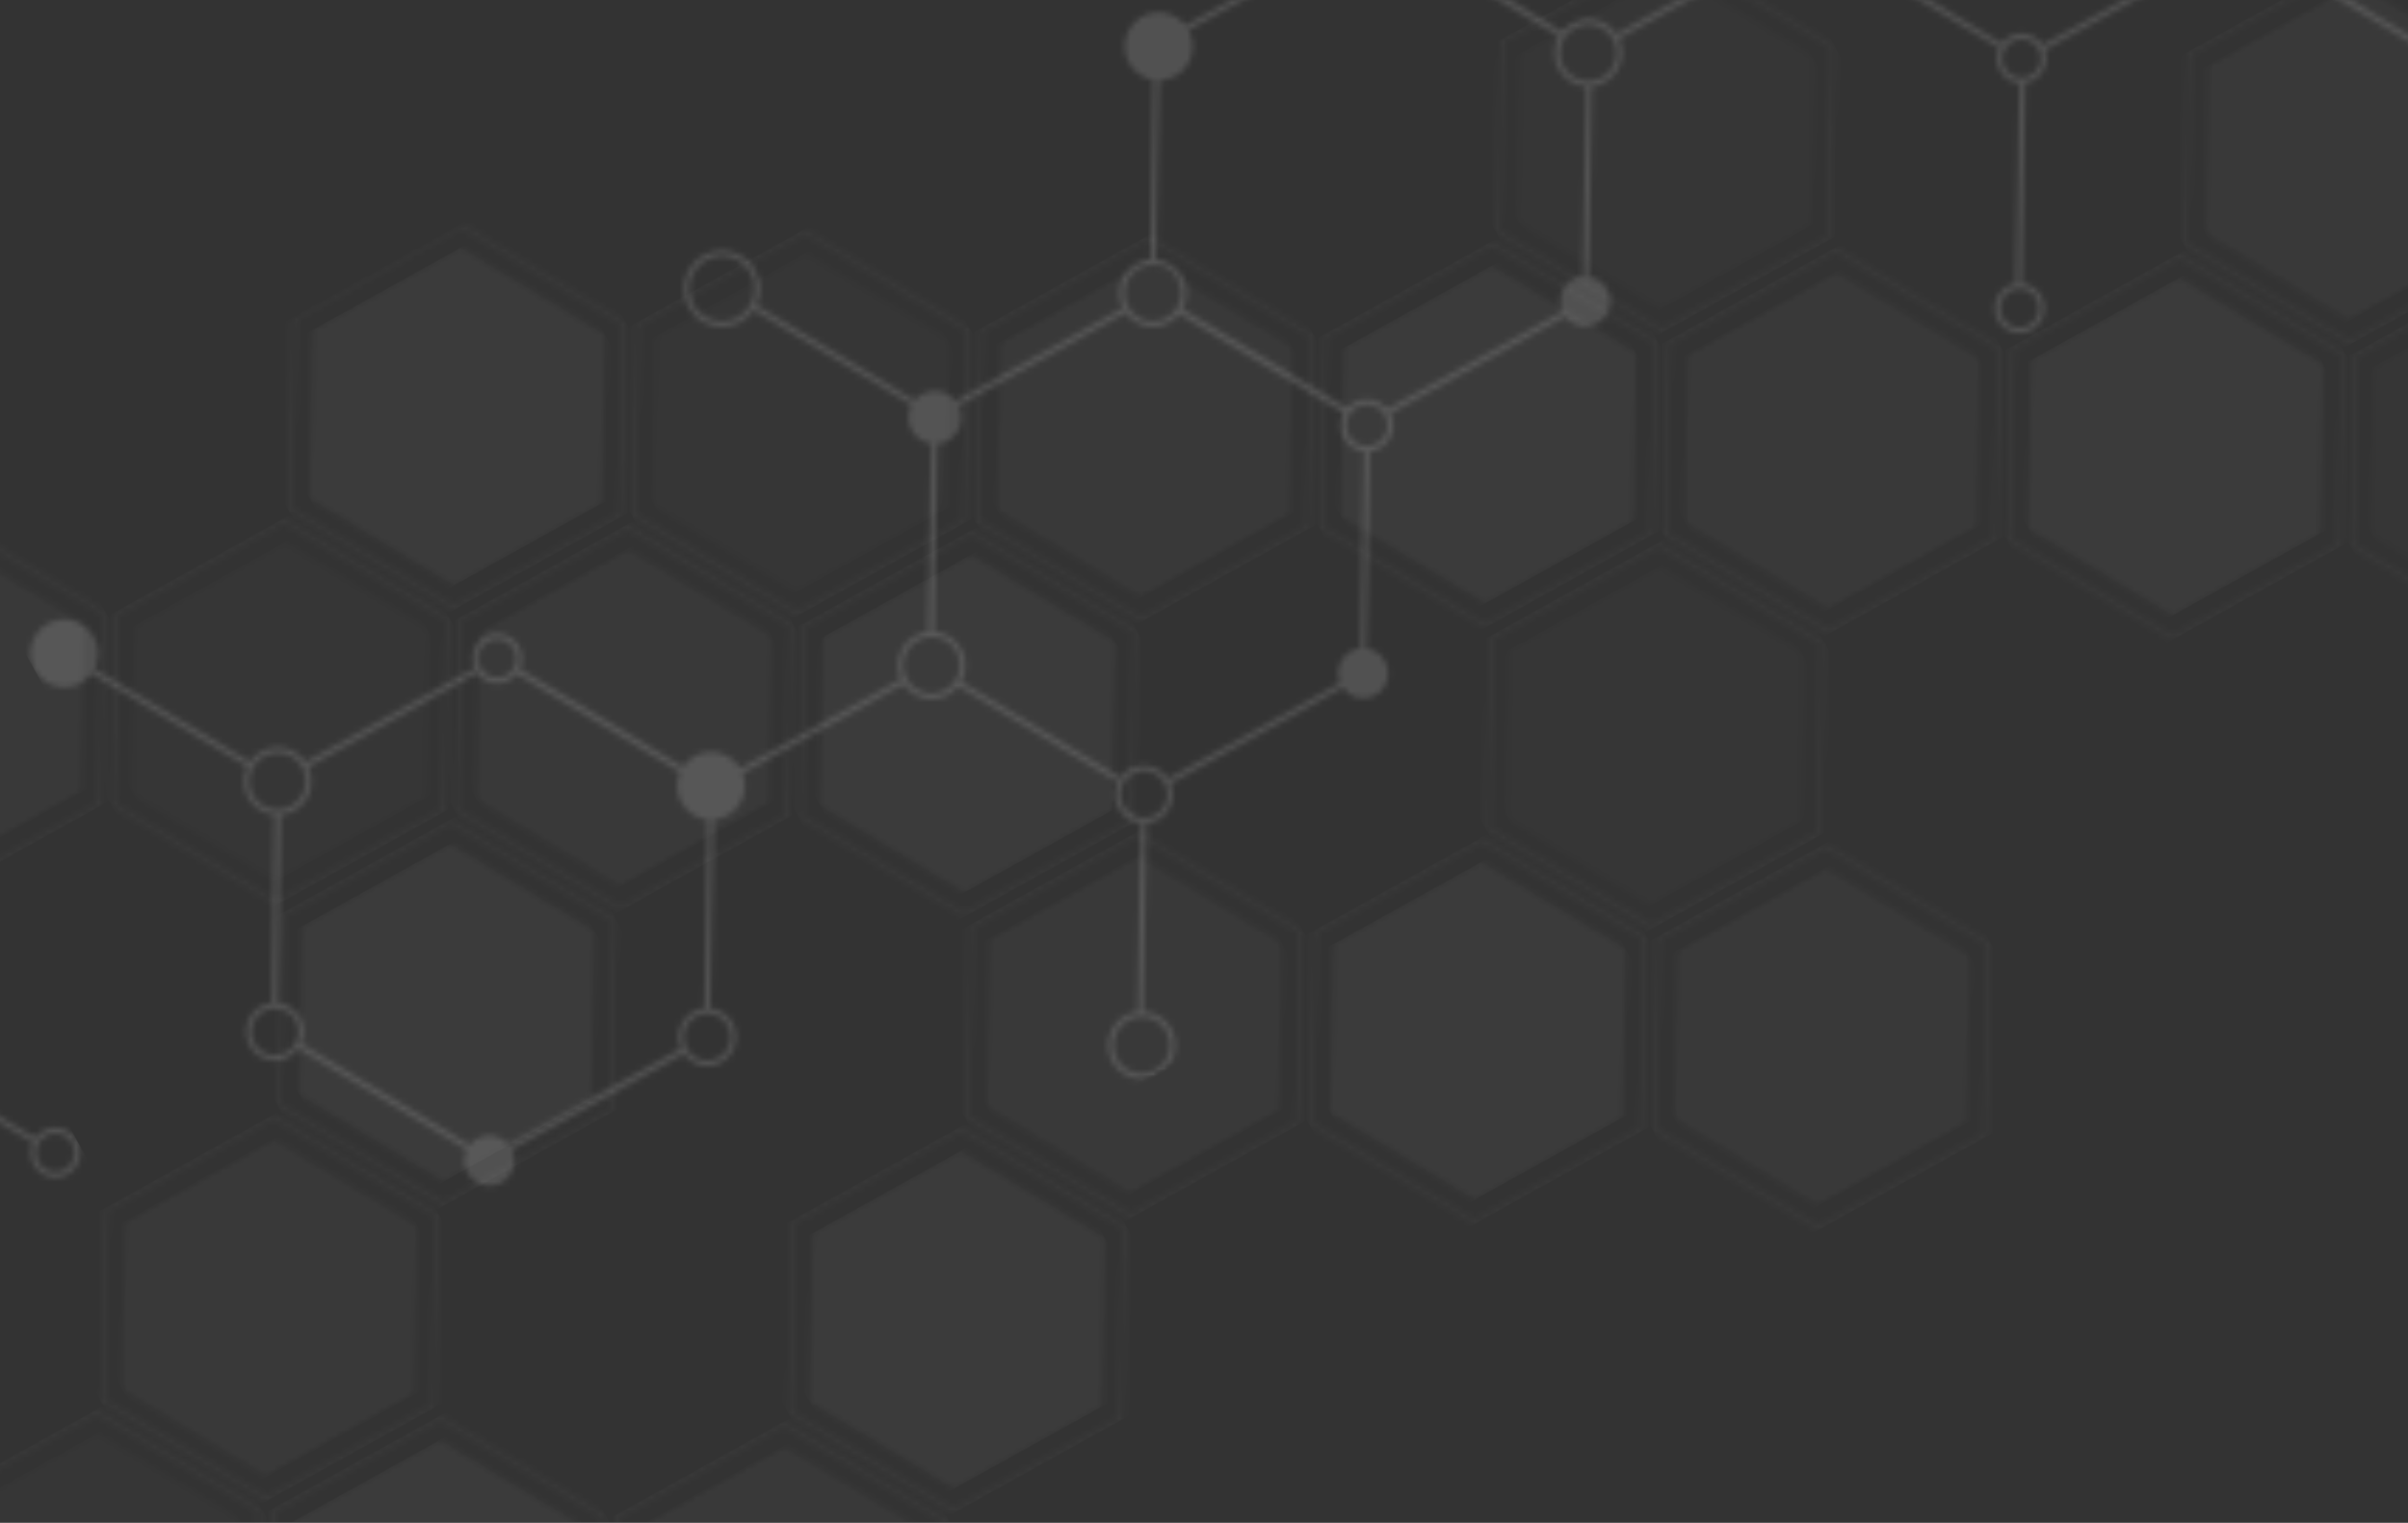 <svg width="427" height="270" viewBox="0 0 427 270" fill="none" xmlns="http://www.w3.org/2000/svg">
<rect x="0" y="0" width="427" height="270" fill="#333333" stroke="none"/>
<g opacity="0.5">
<mask id="mask0_784_5745" style="mask-type:luminance" maskUnits="userSpaceOnUse" x="-195" y="-123" width="716" height="582">
<path d="M-47.211 458.075L520.615 142.861L373.778 -122.453L-194.048 192.762L-47.211 458.075Z" fill="white"/>
</mask>
<g mask="url(#mask0_784_5745)">
<mask id="mask1_784_5745" style="mask-type:luminance" maskUnits="userSpaceOnUse" x="-195" y="-123" width="716" height="582">
<path d="M-47.211 458.075L520.615 142.861L373.778 -122.453L-194.048 192.762L-47.211 458.075Z" fill="white"/>
</mask>
<g mask="url(#mask1_784_5745)">
<g opacity="0.08">
<mask id="mask2_784_5745" style="mask-type:luminance" maskUnits="userSpaceOnUse" x="-195" y="-123" width="716" height="582">
<path d="M-47.211 458.075L520.615 142.861L373.778 -122.453L-194.048 192.762L-47.211 458.075Z" fill="white"/>
</mask>
<g mask="url(#mask2_784_5745)">
<mask id="mask3_784_5745" style="mask-type:luminance" maskUnits="userSpaceOnUse" x="234" y="42" width="60" height="70">
<path d="M234.016 93.664L234.626 59.425L264.547 42.814L293.862 60.441L293.252 94.681L263.33 111.291L234.016 93.664ZM293.27 60.769L264.534 43.493L235.208 59.774L234.611 93.333L263.343 110.611L292.67 94.331L293.27 60.769Z" fill="white"/>
</mask>
<g mask="url(#mask3_784_5745)">
<path d="M248.369 119.597L308.215 86.374L279.51 34.508L219.664 67.731L248.369 119.597Z" fill="white"/>
</g>
<mask id="mask4_784_5745" style="mask-type:luminance" maskUnits="userSpaceOnUse" x="265" y="-10" width="61" height="69">
<path d="M265.412 41.343L266.023 7.104L295.946 -9.507L325.257 8.12L324.65 42.359L294.728 58.97L265.412 41.343ZM324.662 8.451L295.933 -8.829L266.605 7.452L266.007 41.012L294.741 58.291L324.069 42.01L324.662 8.451Z" fill="white"/>
</mask>
<g mask="url(#mask4_784_5745)">
<path d="M279.765 67.276L339.609 34.054L310.905 -17.811L251.061 15.411L279.765 67.276Z" fill="white"/>
</g>
<mask id="mask5_784_5745" style="mask-type:luminance" maskUnits="userSpaceOnUse" x="293" y="149" width="60" height="70">
<path d="M293.122 200.438L293.731 166.199L323.653 149.589L352.968 167.215L352.357 201.455L322.436 218.066L293.122 200.438ZM352.376 167.544L323.64 150.268L294.313 166.548L293.717 200.108L322.448 217.386L351.775 201.105L352.376 167.544Z" fill="white"/>
</mask>
<g mask="url(#mask5_784_5745)">
<path d="M307.474 226.372L367.32 193.149L338.616 141.282L278.77 174.505L307.474 226.372Z" fill="white"/>
</g>
<mask id="mask6_784_5745" style="mask-type:luminance" maskUnits="userSpaceOnUse" x="139" y="199" width="61" height="70">
<path d="M139.827 250.623L140.437 216.385L170.359 199.774L199.673 217.4L199.062 251.636L169.139 268.248L139.827 250.623ZM199.077 217.73L170.346 200.452L141.018 216.733L140.422 250.293L169.152 267.569L198.48 251.288L199.077 217.73Z" fill="white"/>
</mask>
<g mask="url(#mask6_784_5745)">
<path d="M154.177 276.554L214.023 243.331L185.321 191.468L125.475 224.691L154.177 276.554Z" fill="white"/>
</g>
<mask id="mask7_784_5745" style="mask-type:luminance" maskUnits="userSpaceOnUse" x="108" y="252" width="61" height="69">
<path d="M108.432 302.943L109.042 268.705L138.963 252.094L168.278 269.721L167.668 303.961L137.747 320.571L108.432 302.943ZM167.683 270.051L138.95 252.773L109.622 269.054L109.026 302.614L137.757 319.892L167.085 303.611L167.683 270.051Z" fill="white"/>
</mask>
<g mask="url(#mask7_784_5745)">
<path d="M122.785 328.877L182.631 295.654L153.926 243.787L94.08 277.01L122.785 328.877Z" fill="white"/>
</g>
<mask id="mask8_784_5745" style="mask-type:luminance" maskUnits="userSpaceOnUse" x="47" y="251" width="61" height="69">
<path d="M47.48 301.877L48.092 267.638L78.016 251.026L107.327 268.653L106.718 302.889L76.795 319.5L47.48 301.877ZM106.732 268.983L78.003 251.703L48.672 267.986L48.073 301.548L76.807 318.823L106.137 302.54L106.732 268.983Z" fill="white"/>
</mask>
<g mask="url(#mask8_784_5745)">
<path d="M61.83 327.808L121.678 294.584L92.975 242.722L33.128 275.946L61.83 327.808Z" fill="white"/>
</g>
<mask id="mask9_784_5745" style="mask-type:luminance" maskUnits="userSpaceOnUse" x="17" y="197" width="61" height="70">
<path d="M17.928 248.491L18.541 214.254L48.465 197.642L77.775 215.268L77.166 249.505L47.244 266.116L17.928 248.491ZM77.181 215.598L48.452 198.318L19.121 214.601L18.521 248.162L47.256 265.438L76.586 249.156L77.181 215.598Z" fill="white"/>
</mask>
<g mask="url(#mask9_784_5745)">
<path d="M32.279 274.424L92.127 241.2L63.425 189.337L3.577 222.561L32.279 274.424Z" fill="white"/>
</g>
<mask id="mask10_784_5745" style="mask-type:luminance" maskUnits="userSpaceOnUse" x="49" y="145" width="61" height="69">
<path d="M49.327 196.169L49.936 161.931L79.858 145.32L109.173 162.946L108.562 197.187L78.641 213.797L49.327 196.169ZM108.578 163.277L79.844 145.999L50.517 162.28L49.921 195.84L78.652 213.118L107.979 196.837L108.578 163.277Z" fill="white"/>
</mask>
<g mask="url(#mask10_784_5745)">
<path d="M63.679 222.103L123.525 188.88L94.821 137.013L34.975 170.236L63.679 222.103Z" fill="white"/>
</g>
<mask id="mask11_784_5745" style="mask-type:luminance" maskUnits="userSpaceOnUse" x="19" y="91" width="61" height="70">
<path d="M19.775 142.784L20.385 108.545L50.306 91.935L79.621 109.561L79.01 143.799L49.088 160.409L19.775 142.784ZM79.026 109.891L50.293 92.613L20.965 108.894L20.369 142.454L49.099 159.73L78.427 143.449L79.026 109.891Z" fill="white"/>
</mask>
<g mask="url(#mask11_784_5745)">
<path d="M34.127 168.715L93.973 135.492L65.269 83.628L5.423 116.851L34.127 168.715Z" fill="white"/>
</g>
<mask id="mask12_784_5745" style="mask-type:luminance" maskUnits="userSpaceOnUse" x="-42" y="90" width="61" height="70">
<path d="M-41.177 141.719L-40.566 107.477L-10.642 90.865L18.671 108.495L18.062 142.73L-11.862 159.342L-41.177 141.719ZM18.076 108.825L-10.653 91.545L-39.984 107.828L-40.583 141.389L-11.85 158.664L17.481 142.382L18.076 108.825Z" fill="white"/>
</mask>
<g mask="url(#mask12_784_5745)">
<path d="M-26.826 167.65L33.022 134.426L4.317 82.56L-55.53 115.784L-26.826 167.65Z" fill="white"/>
</g>
<mask id="mask13_784_5745" style="mask-type:luminance" maskUnits="userSpaceOnUse" x="-73" y="143" width="61" height="69">
<path d="M-72.573 194.038L-71.961 159.799L-42.041 143.189L-12.726 160.815L-13.338 195.053L-43.258 211.663L-72.573 194.038ZM-13.322 161.145L-42.055 143.868L-71.381 160.148L-71.979 193.709L-43.247 210.984L-13.92 194.703L-13.322 161.145Z" fill="white"/>
</mask>
<g mask="url(#mask13_784_5745)">
</g>
<mask id="mask14_784_5745" style="mask-type:luminance" maskUnits="userSpaceOnUse" x="-14" y="249" width="61" height="70">
<path d="M-13.467 300.811L-12.856 266.572L17.064 249.962L46.379 267.588L45.768 301.826L15.847 318.436L-13.467 300.811ZM45.784 267.918L17.05 250.641L-12.276 266.921L-12.874 300.482L15.858 317.757L45.185 301.476L45.784 267.918Z" fill="white"/>
</mask>
<g mask="url(#mask14_784_5745)">
<path d="M0.884 326.743L60.73 293.52L32.027 241.656L-27.819 274.878L0.884 326.743Z" fill="white"/>
</g>
<mask id="mask15_784_5745" style="mask-type:luminance" maskUnits="userSpaceOnUse" x="51" y="39" width="61" height="70">
<path d="M51.17 90.465L51.779 56.224L81.701 39.613L111.016 57.242L110.406 91.478L80.483 108.09L51.17 90.465ZM110.421 57.572L81.69 40.294L52.362 56.575L51.766 90.135L80.496 107.411L109.824 91.13L110.421 57.572Z" fill="white"/>
</mask>
<g mask="url(#mask15_784_5745)">
<path d="M65.521 116.395L125.367 83.172L96.663 31.307L36.817 64.53L65.521 116.395Z" fill="white"/>
</g>
<mask id="mask16_784_5745" style="mask-type:luminance" maskUnits="userSpaceOnUse" x="80" y="93" width="61" height="69">
<path d="M80.721 143.849L81.332 109.612L111.254 93L140.567 110.626L139.958 144.866L110.036 161.477L80.721 143.849ZM139.972 110.957L111.241 93.678L81.913 109.959L81.317 143.519L110.049 160.799L139.377 144.518L139.972 110.957Z" fill="white"/>
</mask>
<g mask="url(#mask16_784_5745)">
<path d="M95.074 169.783L154.92 136.56L126.216 84.695L66.37 117.918L95.074 169.783Z" fill="white"/>
</g>
<mask id="mask17_784_5745" style="mask-type:luminance" maskUnits="userSpaceOnUse" x="416" y="46" width="61" height="69">
<path d="M416.864 96.864L417.474 62.626L447.397 46.015L476.71 63.641L476.099 97.877L446.176 114.489L416.864 96.864ZM476.116 63.97L447.383 46.693L418.054 62.974L417.456 96.535L446.188 113.811L475.518 97.529L476.116 63.97Z" fill="white"/>
</mask>
<g mask="url(#mask17_784_5745)">
<path d="M431.215 122.794L491.061 89.571L462.358 37.709L402.512 70.932L431.215 122.794Z" fill="white"/>
</g>
<mask id="mask18_784_5745" style="mask-type:luminance" maskUnits="userSpaceOnUse" x="294" y="43" width="61" height="70">
<path d="M294.966 94.731L295.578 60.494L325.5 43.883L354.811 61.509L354.202 95.746L324.28 112.357L294.966 94.731ZM354.215 61.84L325.486 44.559L296.159 60.84L295.561 94.401L324.294 111.678L353.622 95.397L354.215 61.84Z" fill="white"/>
</mask>
<g mask="url(#mask18_784_5745)">
<path d="M309.317 120.663L369.162 87.441L340.46 35.578L280.615 68.801L309.317 120.663Z" fill="white"/>
</g>
<mask id="mask19_784_5745" style="mask-type:luminance" maskUnits="userSpaceOnUse" x="355" y="44" width="61" height="70">
<path d="M355.916 95.799L356.527 61.56L386.448 44.949L415.762 62.576L415.152 96.813L385.23 113.424L355.916 95.799ZM415.168 62.905L386.437 45.627L357.107 61.909L356.511 95.468L385.241 112.744L414.57 96.463L415.168 62.905Z" fill="white"/>
</mask>
<g mask="url(#mask19_784_5745)">
<path d="M370.267 121.731L430.113 88.508L401.41 36.643L341.564 69.866L370.267 121.731Z" fill="white"/>
</g>
<mask id="mask20_784_5745" style="mask-type:luminance" maskUnits="userSpaceOnUse" x="387" y="-8" width="61" height="70">
<path d="M387.312 43.478L387.923 9.242L417.846 -7.37L447.158 10.255L446.548 44.493L416.625 61.104L387.312 43.478ZM446.565 10.584L417.832 -6.693L388.502 9.589L387.904 43.149L416.637 60.426L445.967 44.144L446.565 10.584Z" fill="white"/>
</mask>
<g mask="url(#mask20_784_5745)">
<path d="M401.664 69.41L461.51 36.187L432.807 -15.676L372.961 17.547L401.664 69.41Z" fill="white"/>
</g>
<mask id="mask21_784_5745" style="mask-type:luminance" maskUnits="userSpaceOnUse" x="173" y="41" width="60" height="70">
<path d="M173.065 92.597L173.677 58.359L203.598 41.748L232.911 59.374L232.302 93.614L202.381 110.224L173.065 92.597ZM232.318 59.704L203.586 42.425L174.258 58.706L173.66 92.267L202.394 109.546L231.722 93.265L232.318 59.704Z" fill="white"/>
</mask>
<g mask="url(#mask21_784_5745)">
<path d="M187.418 118.531L247.264 85.308L218.56 33.442L158.714 66.665L187.418 118.531Z" fill="white"/>
</g>
<mask id="mask22_784_5745" style="mask-type:luminance" maskUnits="userSpaceOnUse" x="112" y="40" width="60" height="70">
<path d="M112.118 91.532L112.729 57.293L142.65 40.683L171.965 58.309L171.354 92.547L141.432 109.158L112.118 91.532ZM171.37 58.639L142.639 41.36L113.31 57.642L112.714 91.201L141.444 108.477L170.772 92.196L171.37 58.639Z" fill="white"/>
</mask>
<g mask="url(#mask22_784_5745)">
<path d="M126.469 117.464L186.316 84.24L157.613 32.376L97.766 65.6L126.469 117.464Z" fill="white"/>
</g>
<mask id="mask23_784_5745" style="mask-type:luminance" maskUnits="userSpaceOnUse" x="171" y="147" width="61" height="69">
<path d="M171.221 198.305L171.832 164.066L201.754 147.456L231.068 165.081L230.457 199.32L200.536 215.93L171.221 198.305ZM230.474 165.412L201.742 148.133L172.414 164.414L171.818 197.974L200.548 215.25L229.876 198.969L230.474 165.412Z" fill="white"/>
</mask>
<g mask="url(#mask23_784_5745)">
<path d="M185.573 224.237L245.42 191.013L216.717 139.149L156.869 172.373L185.573 224.237Z" fill="white"/>
</g>
<mask id="mask24_784_5745" style="mask-type:luminance" maskUnits="userSpaceOnUse" x="232" y="148" width="61" height="69">
<path d="M232.172 199.371L232.784 165.133L262.705 148.522L292.018 166.148L291.407 200.385L261.486 216.995L232.172 199.371ZM291.425 166.478L262.694 149.199L233.365 165.48L232.767 199.041L261.499 216.317L290.827 200.036L291.425 166.478Z" fill="white"/>
</mask>
<g mask="url(#mask24_784_5745)">
<path d="M246.523 225.302L306.369 192.079L277.667 140.216L217.821 173.439L246.523 225.302Z" fill="white"/>
</g>
<mask id="mask25_784_5745" style="mask-type:luminance" maskUnits="userSpaceOnUse" x="263" y="96" width="61" height="69">
<path d="M263.57 147.051L264.18 112.813L294.101 96.202L323.416 113.828L322.805 148.067L292.883 164.677L263.57 147.051ZM322.824 114.157L294.088 96.881L264.761 113.161L264.165 146.721L292.895 163.997L322.222 147.716L322.824 114.157Z" fill="white"/>
</mask>
<g mask="url(#mask25_784_5745)">
<path d="M277.922 172.983L337.768 139.76L309.064 87.896L249.218 121.119L277.922 172.983Z" fill="white"/>
</g>
<mask id="mask26_784_5745" style="mask-type:luminance" maskUnits="userSpaceOnUse" x="141" y="94" width="61" height="69">
<path d="M141.669 144.917L142.28 110.678L172.202 94.067L201.517 111.694L200.906 145.934L170.985 162.544L141.669 144.917ZM200.922 112.024L172.191 94.745L142.862 111.027L142.266 144.586L170.997 161.864L200.325 145.583L200.922 112.024Z" fill="white"/>
</mask>
<g mask="url(#mask26_784_5745)">
<path d="M156.022 170.851L215.869 137.627L187.164 85.76L127.317 118.984L156.022 170.851Z" fill="white"/>
</g>
<mask id="mask27_784_5745" style="mask-type:luminance" maskUnits="userSpaceOnUse" x="237" y="47" width="54" height="60">
<path d="M289.542 92.449L290.072 62.546L264.471 47.149L238.34 61.656L237.809 91.559L263.41 106.955L289.542 92.449Z" fill="white"/>
</mask>
<g mask="url(#mask27_784_5745)">
<path d="M250.344 114.209L302.607 85.195L277.537 39.896L225.274 68.909L250.344 114.209Z" fill="white"/>
</g>
<g opacity="0.4">
<mask id="mask28_784_5745" style="mask-type:luminance" maskUnits="userSpaceOnUse" x="256" y="-13" width="79" height="75">
<path d="M281.738 61.889L334.002 32.875L308.934 -12.421L256.67 16.593L281.738 61.889Z" fill="white"/>
</mask>
<g mask="url(#mask28_784_5745)">
<mask id="mask29_784_5745" style="mask-type:luminance" maskUnits="userSpaceOnUse" x="269" y="-6" width="53" height="61">
<path d="M320.938 40.128L321.467 10.226L295.87 -5.168L269.737 9.34L269.202 39.24L294.805 54.635L320.938 40.128Z" fill="white"/>
</mask>
<g mask="url(#mask29_784_5745)">
<path d="M281.737 61.889L334.002 32.875L308.934 -12.42L256.669 16.594L281.737 61.889Z" fill="white"/>
</g>
</g>
</g>
<g opacity="0.7">
<mask id="mask30_784_5745" style="mask-type:luminance" maskUnits="userSpaceOnUse" x="284" y="146" width="78" height="75">
<path d="M309.447 220.98L361.711 191.966L336.641 146.668L284.378 175.681L309.447 220.98Z" fill="white"/>
</mask>
<g mask="url(#mask30_784_5745)">
<mask id="mask31_784_5745" style="mask-type:luminance" maskUnits="userSpaceOnUse" x="296" y="153" width="54" height="61">
<path d="M348.645 199.22L349.177 169.319L323.576 153.921L297.444 168.428L296.914 198.333L322.514 213.726L348.645 199.22Z" fill="white"/>
</mask>
<g mask="url(#mask31_784_5745)">
<path d="M309.447 220.98L361.711 191.966L336.641 146.668L284.378 175.681L309.447 220.98Z" fill="white"/>
</g>
</g>
</g>
<mask id="mask32_784_5745" style="mask-type:luminance" maskUnits="userSpaceOnUse" x="143" y="204" width="53" height="60">
<path d="M195.352 249.406L195.884 219.504L170.284 204.109L144.151 218.617L143.616 248.52L169.219 263.914L195.352 249.406Z" fill="white"/>
</mask>
<g mask="url(#mask32_784_5745)">
<path d="M156.15 271.169L208.418 242.153L183.349 196.856L131.081 225.872L156.15 271.169Z" fill="white"/>
</g>
<g opacity="0.7">
<mask id="mask33_784_5745" style="mask-type:luminance" maskUnits="userSpaceOnUse" x="99" y="249" width="79" height="75">
<path d="M124.756 323.487L177.021 294.472L151.952 249.174L99.686 278.189L124.756 323.487Z" fill="white"/>
</mask>
<g mask="url(#mask33_784_5745)">
<mask id="mask34_784_5745" style="mask-type:luminance" maskUnits="userSpaceOnUse" x="112" y="256" width="53" height="61">
<path d="M163.954 301.726L164.488 271.825L138.884 256.428L112.751 270.935L112.222 300.84L137.821 316.234L163.954 301.726Z" fill="white"/>
</mask>
<g mask="url(#mask34_784_5745)">
<path d="M124.756 323.487L177.021 294.472L151.952 249.174L99.686 278.189L124.756 323.487Z" fill="white"/>
</g>
</g>
</g>
<mask id="mask35_784_5745" style="mask-type:luminance" maskUnits="userSpaceOnUse" x="51" y="255" width="53" height="61">
<path d="M103.001 300.661L103.534 270.758L77.932 255.364L51.802 269.87L51.269 299.773L76.871 315.167L103.001 300.661Z" fill="white"/>
</mask>
<g mask="url(#mask35_784_5745)">
<path d="M63.804 322.421L116.068 293.407L91 248.11L38.735 277.124L63.804 322.421Z" fill="white"/>
</g>
<g opacity="0.7">
<mask id="mask36_784_5745" style="mask-type:luminance" maskUnits="userSpaceOnUse" x="9" y="194" width="78" height="76">
<path d="M34.253 269.035L86.518 240.021L61.449 194.724L9.184 223.738L34.253 269.035Z" fill="white"/>
</mask>
<g mask="url(#mask36_784_5745)">
<mask id="mask37_784_5745" style="mask-type:luminance" maskUnits="userSpaceOnUse" x="21" y="201" width="53" height="61">
<path d="M73.45 247.275L73.984 217.374L48.382 201.978L22.252 216.484L21.719 246.388L47.32 261.781L73.45 247.275Z" fill="white"/>
</mask>
<g mask="url(#mask37_784_5745)">
<path d="M34.253 269.035L86.518 240.021L61.449 194.724L9.184 223.738L34.253 269.035Z" fill="white"/>
</g>
</g>
</g>
<mask id="mask38_784_5745" style="mask-type:luminance" maskUnits="userSpaceOnUse" x="53" y="149" width="53" height="61">
<path d="M104.849 194.956L105.381 165.052L79.778 149.656L53.645 164.163L53.115 194.067L78.716 209.463L104.849 194.956Z" fill="white"/>
</mask>
<g mask="url(#mask38_784_5745)">
<path d="M65.65 216.717L117.916 187.702L92.846 142.402L40.58 171.417L65.65 216.717Z" fill="white"/>
</g>
<g opacity="0.4">
<mask id="mask39_784_5745" style="mask-type:luminance" maskUnits="userSpaceOnUse" x="11" y="89" width="78" height="75">
<path d="M36.097 163.327L88.363 134.312L63.295 89.017L11.029 118.032L36.097 163.327Z" fill="white"/>
</mask>
<g mask="url(#mask39_784_5745)">
<mask id="mask40_784_5745" style="mask-type:luminance" maskUnits="userSpaceOnUse" x="23" y="96" width="53" height="61">
<path d="M75.296 141.566L75.83 111.665L50.228 96.271L24.095 110.778L23.564 140.68L49.163 156.074L75.296 141.566Z" fill="white"/>
</mask>
<g mask="url(#mask40_784_5745)">
<path d="M36.097 163.327L88.363 134.312L63.295 89.016L11.029 118.032L36.097 163.327Z" fill="white"/>
</g>
</g>
</g>
<g opacity="0.7">
<mask id="mask41_784_5745" style="mask-type:luminance" maskUnits="userSpaceOnUse" x="-50" y="87" width="78" height="76">
<path d="M-24.851 162.264L27.414 133.25L2.345 87.953L-49.919 116.967L-24.851 162.264Z" fill="white"/>
</mask>
<g mask="url(#mask41_784_5745)">
<mask id="mask42_784_5745" style="mask-type:luminance" maskUnits="userSpaceOnUse" x="-38" y="95" width="53" height="61">
<path d="M14.347 140.502L14.88 110.6L-10.722 95.206L-36.852 109.711L-37.385 139.614L-11.783 155.008L14.347 140.502Z" fill="white"/>
</mask>
<g mask="url(#mask42_784_5745)">
<path d="M-24.851 162.262L27.414 133.248L2.345 87.951L-49.919 116.966L-24.851 162.262Z" fill="white"/>
</g>
</g>
</g>
<g opacity="0.4">
<mask id="mask43_784_5745" style="mask-type:luminance" maskUnits="userSpaceOnUse" x="-23" y="247" width="79" height="75">
<path d="M2.858 321.354L55.121 292.341L30.052 247.044L-22.211 276.057L2.858 321.354Z" fill="white"/>
</mask>
<g mask="url(#mask43_784_5745)">
<mask id="mask44_784_5745" style="mask-type:luminance" maskUnits="userSpaceOnUse" x="-10" y="254" width="53" height="61">
<path d="M42.056 299.594L42.587 269.692L16.987 254.297L-9.147 268.805L-9.677 298.706L15.922 314.102L42.056 299.594Z" fill="white"/>
</mask>
<g mask="url(#mask44_784_5745)">
<path d="M2.858 321.354L55.121 292.341L30.052 247.044L-22.21 276.057L2.858 321.354Z" fill="white"/>
</g>
</g>
</g>
<mask id="mask45_784_5745" style="mask-type:luminance" maskUnits="userSpaceOnUse" x="54" y="43" width="54" height="61">
<path d="M106.694 89.249L107.225 59.347L81.626 43.952L55.493 58.459L54.958 88.362L80.561 103.756L106.694 89.249Z" fill="white"/>
</mask>
<g mask="url(#mask45_784_5745)">
<path d="M67.492 111.011L119.76 81.995L94.691 36.699L42.423 65.715L67.492 111.011Z" fill="white"/>
</g>
<g opacity="0.7">
<mask id="mask46_784_5745" style="mask-type:luminance" maskUnits="userSpaceOnUse" x="71" y="90" width="79" height="75">
<path d="M97.045 164.396L149.312 135.38L124.245 90.084L71.977 119.1L97.045 164.396Z" fill="white"/>
</mask>
<g mask="url(#mask46_784_5745)">
<mask id="mask47_784_5745" style="mask-type:luminance" maskUnits="userSpaceOnUse" x="84" y="97" width="53" height="61">
<path d="M136.247 142.632L136.777 112.73L111.179 97.337L85.046 111.844L84.51 141.745L110.114 157.14L136.247 142.632Z" fill="white"/>
</mask>
<g mask="url(#mask47_784_5745)">
<path d="M97.045 164.395L149.312 135.379L124.245 90.084L71.977 119.1L97.045 164.395Z" fill="white"/>
</g>
</g>
</g>
<g opacity="0.4">
<mask id="mask48_784_5745" style="mask-type:luminance" maskUnits="userSpaceOnUse" x="408" y="43" width="78" height="75">
<path d="M433.19 117.407L485.453 88.394L460.384 43.097L408.121 72.111L433.19 117.407Z" fill="white"/>
</mask>
<g mask="url(#mask48_784_5745)">
<mask id="mask49_784_5745" style="mask-type:luminance" maskUnits="userSpaceOnUse" x="420" y="50" width="53" height="61">
<path d="M472.389 95.646L472.919 65.745L447.32 50.349L421.188 64.856L420.655 94.759L446.257 110.153L472.389 95.646Z" fill="white"/>
</mask>
<g mask="url(#mask49_784_5745)">
<path d="M433.19 117.407L485.453 88.394L460.385 43.097L408.121 72.111L433.19 117.407Z" fill="white"/>
</g>
</g>
</g>
<g opacity="0.7">
<mask id="mask50_784_5745" style="mask-type:luminance" maskUnits="userSpaceOnUse" x="286" y="40" width="78" height="76">
<path d="M311.291 115.275L363.555 86.261L338.486 40.964L286.222 69.978L311.291 115.275Z" fill="white"/>
</mask>
<g mask="url(#mask50_784_5745)">
<mask id="mask51_784_5745" style="mask-type:luminance" maskUnits="userSpaceOnUse" x="298" y="48" width="54" height="61">
<path d="M350.49 93.513L351.021 63.614L325.422 48.217L299.289 62.724L298.756 92.628L324.357 108.021L350.49 93.513Z" fill="white"/>
</mask>
<g mask="url(#mask51_784_5745)">
<path d="M311.29 115.275L363.555 86.261L338.486 40.964L286.221 69.978L311.29 115.275Z" fill="white"/>
</g>
</g>
</g>
<mask id="mask52_784_5745" style="mask-type:luminance" maskUnits="userSpaceOnUse" x="359" y="49" width="53" height="61">
<path d="M411.44 94.58L411.97 64.679L386.371 49.284L360.237 63.792L359.706 93.693L385.305 109.089L411.44 94.58Z" fill="white"/>
</mask>
<g mask="url(#mask52_784_5745)">
<path d="M372.24 116.341L424.504 87.328L399.435 42.031L347.172 71.045L372.24 116.341Z" fill="white"/>
</g>
<g opacity="0.7">
<mask id="mask53_784_5745" style="mask-type:luminance" maskUnits="userSpaceOnUse" x="378" y="-11" width="78" height="76">
<path d="M403.637 64.02L455.9 35.007L430.832 -10.29L378.568 18.724L403.637 64.02Z" fill="white"/>
</mask>
<g mask="url(#mask53_784_5745)">
<mask id="mask54_784_5745" style="mask-type:luminance" maskUnits="userSpaceOnUse" x="391" y="-4" width="53" height="61">
<path d="M442.836 42.26L443.367 12.36L417.767 -3.037L391.636 11.47L391.103 41.374L416.704 56.767L442.836 42.26Z" fill="white"/>
</mask>
<g mask="url(#mask54_784_5745)">
<path d="M403.637 64.021L455.9 35.007L430.832 -10.29L378.568 18.724L403.637 64.021Z" fill="white"/>
</g>
</g>
</g>
<g opacity="0.7">
<mask id="mask55_784_5745" style="mask-type:luminance" maskUnits="userSpaceOnUse" x="164" y="38" width="78" height="76">
<path d="M189.393 113.141L241.658 84.127L216.59 38.831L164.325 67.845L189.393 113.141Z" fill="white"/>
</mask>
<g mask="url(#mask55_784_5745)">
<mask id="mask56_784_5745" style="mask-type:luminance" maskUnits="userSpaceOnUse" x="176" y="46" width="54" height="60">
<path d="M228.591 91.381L229.123 61.477L203.523 46.085L177.393 60.591L176.858 90.491L202.461 105.887L228.591 91.381Z" fill="white"/>
</mask>
<g mask="url(#mask56_784_5745)">
<path d="M189.393 113.141L241.658 84.127L216.59 38.831L164.325 67.845L189.393 113.141Z" fill="white"/>
</g>
</g>
</g>
<g opacity="0.4">
<mask id="mask57_784_5745" style="mask-type:luminance" maskUnits="userSpaceOnUse" x="103" y="37" width="78" height="76">
<path d="M128.444 112.074L180.709 83.059L155.641 37.764L103.376 66.778L128.444 112.074Z" fill="white"/>
</mask>
<g mask="url(#mask57_784_5745)">
<mask id="mask58_784_5745" style="mask-type:luminance" maskUnits="userSpaceOnUse" x="115" y="45" width="54" height="60">
<path d="M167.643 90.312L168.175 60.412L142.575 45.017L116.442 59.524L115.911 89.426L141.51 104.82L167.643 90.312Z" fill="white"/>
</mask>
<g mask="url(#mask58_784_5745)">
<path d="M128.444 112.073L180.709 83.059L155.641 37.764L103.376 66.778L128.444 112.073Z" fill="white"/>
</g>
</g>
</g>
<g opacity="0.7">
<mask id="mask59_784_5745" style="mask-type:luminance" maskUnits="userSpaceOnUse" x="162" y="144" width="78" height="75">
<path d="M187.55 218.848L239.814 189.833L214.746 144.537L162.481 173.551L187.55 218.848Z" fill="white"/>
</mask>
<g mask="url(#mask59_784_5745)">
<mask id="mask60_784_5745" style="mask-type:luminance" maskUnits="userSpaceOnUse" x="175" y="151" width="53" height="61">
<path d="M226.749 197.087L227.28 167.185L201.68 151.79L175.547 166.298L175.015 196.199L200.616 211.594L226.749 197.087Z" fill="white"/>
</mask>
<g mask="url(#mask60_784_5745)">
<path d="M187.55 218.848L239.814 189.833L214.746 144.537L162.481 173.551L187.55 218.848Z" fill="white"/>
</g>
</g>
</g>
<mask id="mask61_784_5745" style="mask-type:luminance" maskUnits="userSpaceOnUse" x="235" y="152" width="54" height="61">
<path d="M287.696 198.154L288.229 168.251L262.628 152.857L236.498 167.363L235.965 197.265L261.566 212.659L287.696 198.154Z" fill="white"/>
</mask>
<g mask="url(#mask61_784_5745)">
<path d="M248.499 219.914L300.764 190.899L275.695 145.603L223.43 174.617L248.499 219.914Z" fill="white"/>
</g>
<g opacity="0.4">
<mask id="mask62_784_5745" style="mask-type:luminance" maskUnits="userSpaceOnUse" x="254" y="93" width="79" height="75">
<path d="M279.895 167.595L332.158 138.582L307.09 93.285L254.826 122.298L279.895 167.595Z" fill="white"/>
</mask>
<g mask="url(#mask62_784_5745)">
<mask id="mask63_784_5745" style="mask-type:luminance" maskUnits="userSpaceOnUse" x="267" y="100" width="53" height="61">
<path d="M319.093 145.835L319.624 115.934L294.024 100.538L267.892 115.045L267.36 144.947L292.961 160.342L319.093 145.835Z" fill="white"/>
</mask>
<g mask="url(#mask63_784_5745)">
<path d="M279.895 167.596L332.158 138.582L307.09 93.285L254.826 122.299L279.895 167.596Z" fill="white"/>
</g>
</g>
</g>
<mask id="mask64_784_5745" style="mask-type:luminance" maskUnits="userSpaceOnUse" x="145" y="98" width="53" height="61">
<path d="M197.196 143.702L197.727 113.799L172.126 98.402L145.993 112.909L145.462 142.813L171.063 158.209L197.196 143.702Z" fill="white"/>
</mask>
<g mask="url(#mask64_784_5745)">
<path d="M157.997 165.463L210.262 136.448L185.191 91.149L132.927 120.163L157.997 165.463Z" fill="white"/>
</g>
</g>
</g>
</g>
</g>
</g>
<g opacity="0.5">
<mask id="mask65_784_5745" style="mask-type:luminance" maskUnits="userSpaceOnUse" x="-245" y="-292" width="941" height="668">
<path d="M578.929 -292L-244.959 165.356L-128.42 375.905L695.468 -81.451L578.929 -292Z" fill="white"/>
</mask>
<g mask="url(#mask65_784_5745)">
<mask id="mask66_784_5745" style="mask-type:luminance" maskUnits="userSpaceOnUse" x="-245" y="-293" width="941" height="669">
<path d="M578.929 -292L-244.959 165.356L-128.42 375.905L695.468 -81.451L578.929 -292Z" fill="white"/>
</mask>
<g mask="url(#mask66_784_5745)">
<g opacity="0.3">
<mask id="mask67_784_5745" style="mask-type:luminance" maskUnits="userSpaceOnUse" x="-245" y="-293" width="941" height="669">
<path d="M578.929 -292L-244.959 165.356L-128.42 375.905L695.468 -81.451L578.929 -292Z" fill="white"/>
</mask>
<g mask="url(#mask67_784_5745)">
<mask id="mask68_784_5745" style="mask-type:luminance" maskUnits="userSpaceOnUse" x="5" y="-259" width="633" height="470">
<path d="M596.557 -245.836C598.074 -246.638 599.233 -247.986 599.799 -249.607C600.366 -251.229 600.298 -253.005 599.61 -254.578L599.113 -255.514C598.185 -256.944 596.758 -257.975 595.11 -258.406C593.463 -258.838 591.713 -258.639 590.204 -257.848C589.415 -257.429 588.717 -256.859 588.149 -256.17C587.58 -255.48 587.154 -254.685 586.894 -253.83C586.634 -252.976 586.544 -252.078 586.632 -251.189C586.719 -250.3 586.981 -249.437 587.403 -248.65C587.927 -247.653 588.694 -246.804 589.633 -246.183C590.573 -245.562 591.654 -245.188 592.776 -245.097L592.194 -211.821C591.638 -211.778 591.097 -211.616 590.609 -211.346C589.657 -210.836 588.938 -209.977 588.603 -208.95C588.268 -207.923 588.342 -206.806 588.811 -205.832L557.55 -188.479C556.85 -189.435 555.814 -190.091 554.651 -190.314C553.487 -190.536 552.282 -190.31 551.278 -189.68C550.274 -189.049 549.545 -188.062 549.238 -186.916C548.931 -185.77 549.069 -184.551 549.624 -183.503C549.978 -182.838 550.486 -182.267 551.104 -181.838C551.723 -181.409 552.436 -181.133 553.182 -181.035L552.594 -147.541C551.78 -147.482 550.989 -147.246 550.275 -146.849C548.923 -146.126 547.894 -144.916 547.399 -143.463C546.904 -142.01 546.978 -140.423 547.607 -139.024L519.357 -123.342C518.632 -124.495 517.499 -125.331 516.184 -125.682C514.869 -126.034 513.47 -125.874 512.266 -125.236C511.386 -124.755 510.655 -124.041 510.151 -123.173L480.516 -140.974C480.785 -141.641 480.889 -142.364 480.817 -143.079C480.746 -143.795 480.501 -144.482 480.105 -145.082C479.709 -145.682 479.173 -146.176 478.543 -146.522C477.913 -146.867 477.208 -147.054 476.49 -147.067C475.771 -147.079 475.061 -146.916 474.419 -146.591C473.778 -146.267 473.224 -145.791 472.807 -145.205C472.39 -144.619 472.122 -143.941 472.025 -143.228C471.929 -142.515 472.007 -141.789 472.253 -141.114L443.571 -125.17C442.947 -126.094 442.106 -126.849 441.121 -127.369C440.136 -127.889 439.038 -128.158 437.924 -128.153C436.811 -128.147 435.715 -127.866 434.735 -127.336C433.755 -126.806 432.92 -126.042 432.305 -125.112L431.796 -124.191C431.351 -123.227 431.139 -122.173 431.175 -121.112C431.211 -120.052 431.495 -119.015 432.003 -118.084C432.512 -117.154 433.232 -116.355 434.104 -115.754C434.977 -115.152 435.978 -114.763 437.028 -114.619L436.47 -82.415C435.784 -82.357 435.118 -82.161 434.51 -81.84C433.309 -81.188 432.399 -80.107 431.96 -78.813C431.521 -77.519 431.586 -76.107 432.143 -74.859L401.907 -58.074C401.271 -58.918 400.355 -59.506 399.324 -59.734C398.293 -59.961 397.214 -59.813 396.282 -59.315C395.721 -59.013 395.226 -58.601 394.827 -58.103L365.086 -75.976C365.509 -76.766 365.727 -77.65 365.721 -78.546C365.715 -79.442 365.486 -80.322 365.054 -81.106C364.621 -81.89 364 -82.554 363.246 -83.036C362.492 -83.518 361.629 -83.803 360.736 -83.866L359.706 -83.849C359.037 -83.78 358.386 -83.584 357.791 -83.27C356.576 -82.611 355.658 -81.512 355.224 -80.2C354.789 -78.887 354.87 -77.458 355.451 -76.203L325.069 -59.338C324.678 -59.907 324.158 -60.375 323.551 -60.704C322.944 -61.033 322.267 -61.212 321.577 -61.228C320.887 -61.244 320.203 -61.095 319.581 -60.795C318.959 -60.494 318.417 -60.05 318 -59.499L288.319 -77.343C288.676 -78.095 288.854 -78.921 288.836 -79.754C288.818 -80.587 288.606 -81.404 288.217 -82.14C287.561 -83.373 286.452 -84.303 285.124 -84.734C283.796 -85.165 282.353 -85.063 281.098 -84.449C279.843 -83.835 278.875 -82.758 278.397 -81.445C277.92 -80.131 277.97 -78.683 278.538 -77.407L279.033 -76.512C279.79 -75.435 280.913 -74.67 282.192 -74.361C283.471 -74.053 284.82 -74.221 285.985 -74.834C286.694 -75.226 287.307 -75.77 287.781 -76.428L317.453 -58.603C317.159 -57.975 317.016 -57.287 317.038 -56.594C317.059 -55.902 317.243 -55.224 317.576 -54.616C317.908 -54.008 318.379 -53.487 318.951 -53.096C319.522 -52.705 320.178 -52.455 320.865 -52.366L320.273 -17.573C319.619 -17.498 318.986 -17.299 318.408 -16.985C317.247 -16.366 316.352 -15.344 315.89 -14.111C315.428 -12.879 315.432 -11.52 315.9 -10.29L286.623 5.962C285.786 4.737 284.527 3.863 283.087 3.508C281.647 3.153 280.126 3.341 278.815 4.037C278.121 4.412 277.506 4.918 277.004 5.527L248.301 -11.7C248.598 -12.32 248.744 -13.001 248.73 -13.688C248.715 -14.376 248.539 -15.05 248.216 -15.656C247.857 -16.32 247.336 -16.881 246.701 -17.288C246.067 -17.695 245.339 -17.934 244.587 -17.982L243.531 -17.927C243.067 -17.855 242.617 -17.706 242.2 -17.487C241.273 -16.991 240.552 -16.182 240.166 -15.203C239.78 -14.224 239.754 -13.14 240.093 -12.144L210.207 4.466C209.599 3.696 208.813 3.086 207.917 2.688C207.021 2.291 206.041 2.119 205.062 2.186C204.084 2.254 203.137 2.559 202.303 3.075C201.468 3.591 200.772 4.303 200.275 5.15C199.777 5.996 199.493 6.95 199.447 7.931C199.401 8.912 199.595 9.888 200.011 10.777C200.427 11.665 201.053 12.439 201.836 13.03C202.618 13.621 203.533 14.013 204.5 14.17L203.936 45.944C203.126 46.023 202.339 46.258 201.618 46.636C200.236 47.368 199.192 48.609 198.71 50.098C198.227 51.586 198.342 53.204 199.032 54.608L169.44 71.056C168.758 70.202 167.799 69.615 166.729 69.396C165.659 69.177 164.545 69.341 163.583 69.858C163.059 70.131 162.594 70.504 162.214 70.957L134.134 54.084C134.616 53.067 134.838 51.945 134.78 50.82C134.722 49.696 134.385 48.603 133.801 47.642C133.216 46.68 132.401 45.879 131.43 45.312C130.459 44.744 129.362 44.427 128.238 44.389C127.114 44.351 125.997 44.594 124.99 45.095C123.982 45.596 123.114 46.34 122.465 47.261C121.816 48.181 121.405 49.248 121.271 50.366C121.136 51.484 121.281 52.618 121.692 53.666L122.149 54.606C123.031 56.121 124.465 57.236 126.151 57.716C127.837 58.196 129.643 58.004 131.191 57.181C132.168 56.666 133.002 55.918 133.619 55.003L161.637 71.829C161.275 72.5 161.086 73.25 161.085 74.012C161.084 74.774 161.271 75.524 161.631 76.195C161.975 76.845 162.466 77.406 163.066 77.83C163.666 78.255 164.357 78.533 165.084 78.641L164.513 111.962C163.576 112.076 162.679 112.407 161.893 112.93C161.107 113.453 160.453 114.153 159.985 114.973C159.517 115.794 159.248 116.712 159.198 117.655C159.147 118.599 159.319 119.54 159.697 120.405L131.244 136.221C130.452 134.903 129.185 133.938 127.703 133.528C126.221 133.118 124.639 133.292 123.281 134.016C122.421 134.47 121.68 135.122 121.119 135.917L92.192 118.557C92.475 117.943 92.612 117.271 92.593 116.595C92.573 115.919 92.398 115.257 92.081 114.66C91.751 114.053 91.285 113.53 90.719 113.135C90.153 112.739 89.502 112.481 88.819 112.381L87.768 112.326C87.18 112.384 86.608 112.55 86.08 112.816C85.108 113.34 84.366 114.208 83.998 115.251C83.631 116.293 83.665 117.435 84.094 118.454L54.167 135.067C53.327 133.858 52.073 132.999 50.642 132.652C49.212 132.305 47.704 132.494 46.403 133.183C45.578 133.631 44.864 134.26 44.315 135.022L16.743 118.568C17.204 117.664 17.43 116.657 17.399 115.642C17.368 114.627 17.082 113.636 16.566 112.762C16.05 111.888 15.322 111.159 14.449 110.642C13.576 110.125 12.587 109.838 11.573 109.806C10.559 109.774 9.553 110 8.649 110.461C7.745 110.922 6.972 111.605 6.402 112.445C5.832 113.285 5.483 114.256 5.387 115.267C5.292 116.278 5.453 117.297 5.856 118.228L6.352 119.165C7.187 120.41 8.452 121.303 9.905 121.672C11.357 122.04 12.895 121.859 14.223 121.163C14.993 120.739 15.664 120.155 16.191 119.451L43.794 135.931C43.381 136.806 43.183 137.767 43.219 138.734C43.254 139.701 43.521 140.645 43.998 141.487C44.474 142.328 45.145 143.043 45.955 143.57C46.765 144.098 47.69 144.423 48.651 144.517L48.323 167.137L48.15 177.818C47.512 177.905 46.891 178.091 46.31 178.371C45.183 178.985 44.323 179.995 43.897 181.206C43.471 182.418 43.508 183.744 44.002 184.928L44.488 185.851C45.201 186.896 46.274 187.642 47.502 187.945C48.73 188.249 50.027 188.09 51.146 187.497C51.837 187.114 52.438 186.586 52.906 185.948L82.774 203.898C82.471 204.521 82.32 205.206 82.333 205.899C82.347 206.591 82.524 207.27 82.851 207.881C83.179 208.486 83.642 209.006 84.205 209.403C84.767 209.799 85.413 210.06 86.093 210.166L87.145 210.221C87.743 210.179 88.324 210.008 88.849 209.719C89.861 209.171 90.624 208.254 90.977 207.158C91.33 206.062 91.247 204.872 90.745 203.836L121.257 186.898C121.976 187.909 123.038 188.624 124.244 188.91C125.451 189.195 126.721 189.032 127.817 188.45C128.513 188.084 129.11 187.555 129.558 186.908L130.088 186.017C130.431 185.274 130.593 184.461 130.559 183.644C130.525 182.827 130.297 182.029 129.893 181.319C129.489 180.608 128.922 180.004 128.238 179.558C127.554 179.111 126.773 178.835 125.96 178.751L126.543 145.365C127.48 145.29 128.387 144.997 129.192 144.509C129.996 144.021 130.676 143.352 131.177 142.555C131.677 141.758 131.986 140.855 132.076 139.918C132.167 138.981 132.039 138.036 131.7 137.158L160.212 121.331C161.043 122.566 162.303 123.449 163.747 123.807C165.191 124.166 166.718 123.976 168.031 123.273C168.76 122.888 169.399 122.351 169.905 121.699L198.184 138.699C197.838 139.438 197.672 140.248 197.701 141.063C197.73 141.879 197.953 142.675 198.35 143.387C198.748 144.098 199.31 144.705 199.988 145.156C200.667 145.607 201.443 145.889 202.253 145.98L201.687 179.354C200.977 179.466 200.287 179.683 199.642 180C198.324 180.704 197.314 181.872 196.808 183.279C196.301 184.685 196.333 186.229 196.898 187.612L197.353 188.55C198.166 189.839 199.435 190.775 200.907 191.169C202.378 191.563 203.945 191.388 205.294 190.677C206.046 190.267 206.706 189.706 207.233 189.029L207.842 188.051C208.298 187.151 208.522 186.151 208.492 185.143C208.462 184.135 208.18 183.15 207.671 182.28C207.162 181.409 206.442 180.681 205.579 180.162C204.715 179.642 203.735 179.349 202.728 179.307L203.313 146.008C203.992 145.922 204.653 145.727 205.272 145.432C206.39 144.828 207.246 143.831 207.674 142.634C208.103 141.436 208.075 140.123 207.594 138.946L238.121 121.958C238.742 122.835 239.661 123.454 240.706 123.7C241.751 123.947 242.849 123.803 243.797 123.297C244.34 123.035 244.811 122.643 245.168 122.156L245.723 121.273C246.014 120.648 246.157 119.965 246.141 119.276C246.125 118.587 245.95 117.911 245.629 117.301C245.305 116.672 244.831 116.133 244.249 115.732C243.667 115.331 242.994 115.08 242.291 115.002L242.9 80.091C243.485 80.03 244.053 79.853 244.569 79.568C245.651 78.998 246.469 78.028 246.846 76.864C247.224 75.699 247.131 74.434 246.589 73.337L277.605 56.12C278.282 57.002 279.266 57.597 280.362 57.787C281.457 57.977 282.584 57.748 283.519 57.146C284.454 56.543 285.13 55.611 285.412 54.535C285.693 53.458 285.561 52.315 285.04 51.331C284.713 50.707 284.24 50.172 283.661 49.77C283.082 49.368 282.415 49.112 281.717 49.023L282.304 15.339C283.064 15.268 283.8 15.04 284.468 14.671C285.821 13.954 286.85 12.748 287.344 11.298C287.838 9.848 287.76 8.264 287.126 6.871L316.371 -9.364C317.098 -8.211 318.232 -7.373 319.548 -7.019C320.864 -6.664 322.265 -6.818 323.473 -7.449C324.164 -7.847 324.765 -8.384 325.238 -9.026L354.473 8.538C354.182 9.182 354.048 9.885 354.083 10.591C354.118 11.296 354.32 11.982 354.673 12.594C355.025 13.205 355.518 13.723 356.111 14.106C356.704 14.488 357.379 14.724 358.081 14.793L357.461 50.261C356.968 50.327 356.49 50.483 356.053 50.72C355.538 50.994 355.081 51.366 354.71 51.816C354.339 52.266 354.059 52.784 353.888 53.342C353.717 53.9 353.657 54.486 353.712 55.066C353.767 55.647 353.936 56.211 354.209 56.727C354.481 57.242 354.853 57.698 355.302 58.07C355.751 58.441 356.269 58.721 356.826 58.892C357.383 59.063 357.969 59.122 358.549 59.067C359.129 59.011 359.693 58.842 360.208 58.569C360.679 58.319 361.1 57.984 361.448 57.579L362.068 56.706C362.403 56.066 362.578 55.355 362.578 54.632C362.578 53.91 362.403 53.199 362.067 52.56C361.715 51.905 361.206 51.348 360.587 50.938C359.967 50.528 359.255 50.278 358.515 50.21L359.15 14.732C359.649 14.665 360.133 14.512 360.58 14.278C361.519 13.771 362.245 12.943 362.626 11.946C363.008 10.948 363.019 9.847 362.658 8.842L392.617 -7.789C393.463 -6.593 394.715 -5.746 396.14 -5.407C397.564 -5.069 399.064 -5.262 400.357 -5.95C401.106 -6.347 401.765 -6.895 402.293 -7.559L430.598 9.452C430.219 10.227 430.033 11.082 430.055 11.944C430.077 12.807 430.307 13.651 430.724 14.405C431.142 15.159 431.735 15.802 432.454 16.277C433.172 16.753 433.995 17.048 434.852 17.137L435.885 17.157C436.61 17.109 437.316 16.9 437.95 16.545C438.58 16.215 439.139 15.764 439.595 15.217C440.05 14.671 440.393 14.039 440.604 13.359C440.815 12.68 440.89 11.965 440.824 11.256C440.759 10.547 440.553 9.859 440.221 9.23C439.888 8.601 439.435 8.045 438.886 7.592C438.338 7.139 437.706 6.8 437.026 6.593C436.346 6.385 435.631 6.315 434.924 6.385C434.216 6.455 433.529 6.665 432.903 7.002C432.203 7.369 431.597 7.894 431.134 8.535L402.845 -8.438C403.314 -9.309 403.56 -10.283 403.562 -11.272C403.564 -12.261 403.321 -13.235 402.856 -14.108C402.383 -14.989 401.701 -15.741 400.87 -16.297C400.039 -16.853 399.085 -17.197 398.09 -17.297L398.678 -50.98C399.29 -51.013 399.887 -51.184 400.424 -51.481C401.412 -52 402.167 -52.875 402.535 -53.93C402.903 -54.984 402.857 -56.139 402.407 -57.161L432.644 -73.946C433.118 -73.253 433.748 -72.681 434.485 -72.277C435.221 -71.874 436.042 -71.65 436.881 -71.624C437.72 -71.597 438.554 -71.77 439.315 -72.127C440.075 -72.484 440.741 -73.015 441.257 -73.678L469.988 -56.398C469.695 -55.674 469.563 -54.894 469.602 -54.114C469.642 -53.334 469.851 -52.572 470.215 -51.882C470.892 -50.624 472.037 -49.683 473.402 -49.266C474.767 -48.848 476.242 -48.986 477.507 -49.65C478.667 -50.266 479.561 -51.287 480.02 -52.519C480.48 -53.751 480.472 -55.108 479.998 -56.334L508.707 -72.271C509.539 -71.053 510.79 -70.185 512.221 -69.833C513.652 -69.481 515.163 -69.669 516.466 -70.361C517.24 -70.771 517.917 -71.344 518.45 -72.04L547.618 -54.509C547.364 -53.912 547.246 -53.266 547.274 -52.618C547.301 -51.971 547.472 -51.337 547.776 -50.765C548.102 -50.17 548.559 -49.657 549.112 -49.264C549.665 -48.871 550.3 -48.609 550.969 -48.497L552.019 -48.438C552.635 -48.486 553.235 -48.659 553.781 -48.948C554.747 -49.458 555.489 -50.309 555.864 -51.335C556.24 -52.362 556.221 -53.491 555.813 -54.504L555.308 -55.416C554.692 -56.3 553.775 -56.929 552.729 -57.183C551.683 -57.438 550.579 -57.301 549.626 -56.799C549.025 -56.463 548.505 -56 548.101 -55.441L518.994 -72.94C519.446 -73.799 519.682 -74.756 519.682 -75.728C519.681 -76.699 519.444 -77.655 518.992 -78.514C518.523 -79.387 517.849 -80.132 517.028 -80.686C516.207 -81.239 515.263 -81.583 514.279 -81.688L514.865 -115.082C515.737 -115.081 516.596 -115.294 517.367 -115.703C518.137 -116.112 518.795 -116.705 519.284 -117.428C519.772 -118.151 520.076 -118.983 520.168 -119.851C520.26 -120.719 520.138 -121.597 519.811 -122.406L548.109 -138.115C548.949 -136.894 550.208 -136.025 551.647 -135.673C553.086 -135.321 554.604 -135.511 555.913 -136.206C556.689 -136.617 557.364 -137.196 557.888 -137.901L586.986 -120.416C586.692 -119.781 586.553 -119.085 586.581 -118.386C586.609 -117.687 586.804 -117.005 587.149 -116.397C587.494 -115.789 587.979 -115.272 588.564 -114.89C589.149 -114.508 589.817 -114.271 590.512 -114.199L591.57 -114.213C592.103 -114.279 592.621 -114.436 593.101 -114.677C594.066 -115.201 594.803 -116.063 595.173 -117.097C595.542 -118.132 595.517 -119.266 595.102 -120.283L625.379 -137.108C625.889 -136.362 626.579 -135.756 627.385 -135.346C628.191 -134.936 629.087 -134.736 629.99 -134.764C630.894 -134.792 631.776 -135.047 632.555 -135.506C633.335 -135.964 633.987 -136.612 634.451 -137.388C634.915 -138.165 635.177 -139.046 635.212 -139.951C635.247 -140.855 635.054 -141.753 634.651 -142.563C634.249 -143.373 633.649 -144.068 632.907 -144.585C632.165 -145.101 631.305 -145.423 630.406 -145.52L630.962 -177.913C631.895 -178 632.803 -178.265 633.637 -178.693C635.133 -179.492 636.277 -180.822 636.844 -182.422C637.411 -184.021 637.359 -185.775 636.7 -187.337L636.214 -188.258C635.315 -189.723 633.893 -190.79 632.235 -191.242C630.578 -191.694 628.811 -191.498 627.292 -190.692C626.34 -190.205 625.523 -189.489 624.915 -188.607L596.296 -205.801C596.586 -206.385 596.735 -207.029 596.731 -207.682C596.728 -208.334 596.571 -208.976 596.275 -209.557C595.978 -210.137 595.55 -210.64 595.024 -211.024C594.498 -211.409 593.889 -211.664 593.246 -211.77L593.813 -245.064C594.772 -245.123 595.708 -245.387 596.556 -245.838M130.714 56.28C129.367 56.997 127.792 57.149 126.334 56.703C124.876 56.256 123.655 55.248 122.94 53.901C122.225 52.553 122.075 50.976 122.521 49.516C122.968 48.057 123.976 46.834 125.322 46.117C125.989 45.763 126.719 45.543 127.471 45.47C128.222 45.398 128.98 45.474 129.702 45.695C130.424 45.916 131.095 46.277 131.678 46.758C132.26 47.239 132.742 47.829 133.096 48.497C133.45 49.164 133.669 49.895 133.741 50.647C133.813 51.399 133.736 52.158 133.515 52.881C133.294 53.604 132.932 54.276 132.452 54.859C131.971 55.443 131.381 55.925 130.714 56.28ZM86.571 113.739C87.366 113.324 88.293 113.241 89.15 113.508C90.006 113.774 90.722 114.369 91.141 115.163C91.561 115.956 91.65 116.883 91.388 117.743C91.127 118.602 90.537 119.323 89.747 119.749C88.952 120.164 88.025 120.247 87.168 119.98C86.312 119.714 85.596 119.119 85.177 118.325C84.757 117.532 84.668 116.604 84.93 115.745C85.191 114.886 85.781 114.165 86.571 113.739ZM44.823 140.854C44.357 139.982 44.161 138.992 44.259 138.007C44.356 137.023 44.744 136.09 45.372 135.326C46 134.563 46.841 134.003 47.787 133.718C48.733 133.433 49.742 133.436 50.686 133.726C51.631 134.016 52.467 134.58 53.09 135.348C53.713 136.115 54.094 137.05 54.185 138.035C54.276 139.019 54.073 140.009 53.602 140.878C53.13 141.747 52.411 142.457 51.536 142.917C50.372 143.534 49.011 143.663 47.752 143.276C46.494 142.889 45.44 142.018 44.823 140.854ZM50.671 186.592C49.703 187.098 48.574 187.201 47.532 186.878C46.489 186.556 45.616 185.834 45.102 184.87C44.596 183.906 44.492 182.781 44.813 181.74C45.134 180.699 45.854 179.828 46.815 179.317C47.776 178.806 48.9 178.697 49.941 179.014C50.981 179.331 51.854 180.048 52.367 181.008C52.877 181.974 52.985 183.103 52.667 184.149C52.349 185.195 51.632 186.073 50.671 186.592ZM129.034 181.963C129.289 182.438 129.448 182.959 129.501 183.496C129.554 184.033 129.501 184.576 129.344 185.092C129.187 185.609 128.93 186.089 128.587 186.506C128.245 186.923 127.823 187.268 127.347 187.522C126.87 187.775 126.348 187.933 125.81 187.984C125.272 188.036 124.729 187.981 124.213 187.823C123.17 187.503 122.297 186.781 121.785 185.817C121.274 184.852 121.167 183.723 121.487 182.679C121.807 181.635 122.528 180.76 123.492 180.248C123.969 179.996 124.49 179.84 125.027 179.789C125.564 179.739 126.105 179.795 126.619 179.955C127.134 180.114 127.612 180.373 128.027 180.718C128.441 181.062 128.784 181.485 129.034 181.963ZM124.917 178.754C124.248 178.82 123.598 179.015 123.002 179.327C121.86 179.93 120.988 180.944 120.562 182.164C120.136 183.384 120.187 184.72 120.705 185.904L90.11 202.888C89.458 202.12 88.562 201.599 87.572 201.412C86.582 201.226 85.558 201.385 84.671 201.863C84.151 202.149 83.692 202.533 83.319 202.994L53.425 185.04C53.766 184.295 53.924 183.48 53.886 182.662C53.848 181.844 53.614 181.047 53.205 180.338C52.796 179.629 52.223 179.029 51.534 178.587C50.846 178.146 50.061 177.876 49.247 177.8L49.769 144.535C50.566 144.455 51.339 144.22 52.046 143.843C53.404 143.121 54.435 141.907 54.929 140.45C55.423 138.992 55.343 137.401 54.705 136.002L84.599 119.366C84.996 119.919 85.517 120.372 86.119 120.69C86.721 121.008 87.389 121.182 88.07 121.198C88.75 121.214 89.426 121.072 90.043 120.783C90.659 120.494 91.201 120.066 91.625 119.532L120.569 136.93C120.183 137.802 120.01 138.753 120.064 139.705C120.117 140.656 120.395 141.581 120.876 142.404C121.356 143.227 122.025 143.923 122.827 144.436C123.629 144.949 124.542 145.264 125.489 145.355L124.917 178.754ZM206.874 183.011C207.332 183.885 207.521 184.874 207.417 185.855C207.314 186.836 206.922 187.765 206.292 188.523C205.662 189.282 204.821 189.837 203.877 190.118C202.932 190.399 201.925 190.394 200.984 190.103C200.043 189.812 199.209 189.248 198.588 188.482C197.967 187.717 197.586 186.784 197.494 185.802C197.402 184.82 197.603 183.833 198.072 182.964C198.54 182.096 199.255 181.386 200.126 180.924C201.299 180.313 202.666 180.19 203.929 180.58C205.192 180.971 206.25 181.845 206.874 183.011ZM242.69 -16.57C243.284 -16.885 243.957 -17.017 244.626 -16.949C245.294 -16.881 245.927 -16.616 246.444 -16.187C246.962 -15.759 247.341 -15.187 247.533 -14.543C247.726 -13.899 247.723 -13.212 247.525 -12.569C247.328 -11.926 246.945 -11.356 246.424 -10.931C245.903 -10.506 245.268 -10.246 244.599 -10.182C243.931 -10.118 243.258 -10.254 242.667 -10.573C242.076 -10.892 241.592 -11.379 241.278 -11.973C240.863 -12.771 240.779 -13.7 241.043 -14.561C241.307 -15.421 241.899 -16.143 242.69 -16.57ZM202.083 47.55C202.954 47.083 203.943 46.885 204.925 46.981C205.908 47.077 206.84 47.463 207.603 48.09C208.365 48.717 208.925 49.557 209.211 50.503C209.496 51.449 209.495 52.458 209.207 53.404C208.919 54.349 208.357 55.188 207.592 55.814C206.827 56.44 205.895 56.824 204.912 56.919C203.929 57.014 202.94 56.814 202.071 56.346C201.202 55.878 200.492 55.162 200.03 54.289C199.416 53.122 199.287 51.759 199.672 50.497C200.056 49.235 200.923 48.176 202.083 47.55ZM167.54 122.354C166.963 122.661 166.331 122.852 165.68 122.916C165.03 122.979 164.373 122.913 163.747 122.723C163.122 122.532 162.541 122.22 162.036 121.804C161.532 121.388 161.114 120.877 160.807 120.299C160.5 119.721 160.309 119.089 160.246 118.438C160.184 117.786 160.25 117.129 160.441 116.503C160.632 115.876 160.944 115.294 161.36 114.789C161.775 114.283 162.286 113.865 162.864 113.557C164.029 112.935 165.394 112.803 166.656 113.188C167.919 113.573 168.977 114.445 169.597 115.612C170.217 116.778 170.349 118.144 169.963 119.408C169.577 120.672 168.706 121.732 167.54 122.354ZM204.755 144.504C203.791 145 202.671 145.096 201.638 144.771C200.605 144.447 199.741 143.728 199.233 142.771C198.725 141.813 198.615 140.694 198.925 139.655C199.236 138.616 199.942 137.74 200.892 137.218C201.37 136.964 201.893 136.807 202.432 136.755C202.971 136.703 203.514 136.758 204.032 136.916C204.549 137.075 205.03 137.334 205.447 137.678C205.865 138.023 206.21 138.447 206.464 138.925C206.717 139.404 206.874 139.927 206.926 140.467C206.977 141.006 206.922 141.55 206.763 142.068C206.605 142.586 206.345 143.068 206.001 143.486C205.656 143.904 205.233 144.25 204.755 144.504ZM241.265 114.956C240.7 115.024 240.152 115.192 239.645 115.451C238.671 115.968 237.925 116.829 237.551 117.867C237.177 118.905 237.203 120.045 237.624 121.064L208.293 137.364L207.119 138.015C206.408 136.956 205.332 136.194 204.097 135.876C202.861 135.558 201.552 135.704 200.417 136.289C199.747 136.661 199.168 137.179 198.723 137.804L170.462 120.837C170.949 119.965 171.209 118.985 171.219 117.987C171.228 116.989 170.986 116.004 170.515 115.125C170.036 114.222 169.336 113.457 168.481 112.9C167.626 112.343 166.643 112.013 165.624 111.941L166.194 78.689C166.823 78.648 167.435 78.469 167.987 78.164C169.065 77.59 169.878 76.619 170.255 75.457C170.631 74.295 170.543 73.031 170.007 71.934L199.575 55.52C200.427 56.69 201.673 57.512 203.083 57.836C204.494 58.16 205.973 57.963 207.251 57.282C207.97 56.897 208.608 56.377 209.129 55.75L238.238 73.249C237.879 73.925 237.69 74.678 237.688 75.444C237.685 76.209 237.87 76.964 238.225 77.641C238.588 78.313 239.108 78.887 239.741 79.314C240.373 79.742 241.099 80.01 241.857 80.097L241.265 114.956ZM244.096 78.64C243.674 78.869 243.211 79.011 242.734 79.06C242.256 79.108 241.774 79.062 241.315 78.922C240.856 78.783 240.429 78.555 240.059 78.249C239.689 77.944 239.384 77.568 239.159 77.144C238.93 76.719 238.787 76.252 238.739 75.772C238.691 75.291 238.738 74.805 238.878 74.343C239.018 73.88 239.248 73.45 239.554 73.077C239.861 72.704 240.239 72.395 240.665 72.168C241.091 71.942 241.558 71.802 242.039 71.756C242.519 71.711 243.004 71.761 243.465 71.905C243.926 72.048 244.354 72.281 244.724 72.59C245.095 72.9 245.4 73.28 245.623 73.708C245.847 74.132 245.985 74.596 246.029 75.074C246.074 75.551 246.023 76.033 245.881 76.491C245.74 76.949 245.509 77.375 245.202 77.744C244.896 78.113 244.52 78.417 244.095 78.641M280.686 49.005C280.108 49.048 279.546 49.208 279.032 49.475C278.045 50.008 277.296 50.894 276.933 51.956C276.57 53.017 276.621 54.177 277.075 55.202L246.016 72.465C245.335 71.618 244.381 71.036 243.317 70.818C242.253 70.6 241.147 70.761 240.188 71.272C239.707 71.539 239.272 71.881 238.9 72.286L209.756 54.765C210.217 53.889 210.455 52.914 210.449 51.925C210.443 50.936 210.194 49.964 209.724 49.095C209.254 48.225 208.576 47.486 207.752 46.941C206.928 46.396 205.982 46.063 204.999 45.971L205.542 14.25C206.504 14.235 207.45 13.994 208.302 13.547C209.71 12.795 210.763 11.515 211.229 9.988C211.695 8.46 211.537 6.811 210.789 5.401L210.762 5.352L240.576 -11.198C241.171 -10.257 242.098 -9.574 243.173 -9.284C244.248 -8.994 245.392 -9.118 246.381 -9.631C246.889 -9.91 247.34 -10.283 247.71 -10.731L276.356 6.469C275.873 7.359 275.621 8.357 275.624 9.37C275.626 10.383 275.884 11.379 276.373 12.265C276.861 13.152 277.565 13.901 278.42 14.444C279.274 14.986 280.251 15.304 281.261 15.369L280.686 49.005ZM283.99 13.768C283.119 14.236 282.13 14.434 281.148 14.338C280.165 14.242 279.233 13.856 278.47 13.23C277.707 12.603 277.147 11.764 276.861 10.818C276.576 9.872 276.577 8.862 276.865 7.917C277.152 6.971 277.714 6.132 278.479 5.506C279.243 4.88 280.176 4.495 281.158 4.4C282.141 4.305 283.13 4.504 283.999 4.972C284.868 5.44 285.579 6.156 286.041 7.029C286.349 7.606 286.54 8.238 286.603 8.889C286.667 9.54 286.601 10.198 286.411 10.824C286.22 11.45 285.908 12.032 285.493 12.537C285.077 13.042 284.566 13.461 283.99 13.768ZM361.132 53.054C361.343 53.449 361.473 53.88 361.516 54.325C361.559 54.77 361.513 55.219 361.382 55.646C361.251 56.074 361.036 56.471 360.751 56.815C360.465 57.158 360.115 57.442 359.719 57.65C359.126 57.965 358.452 58.097 357.783 58.029C357.115 57.961 356.482 57.696 355.964 57.268C355.446 56.839 355.067 56.267 354.875 55.622C354.682 54.978 354.685 54.291 354.883 53.648C355.08 53.005 355.464 52.435 355.985 52.01C356.507 51.585 357.142 51.324 357.811 51.261C358.48 51.197 359.152 51.334 359.744 51.653C360.335 51.972 360.818 52.46 361.132 53.054ZM318.478 -55.17C318.164 -55.765 318.032 -56.439 318.101 -57.108C318.169 -57.777 318.434 -58.411 318.862 -58.93C319.29 -59.448 319.863 -59.828 320.506 -60.021C321.15 -60.215 321.836 -60.212 322.478 -60.015C323.121 -59.818 323.69 -59.434 324.114 -58.913C324.538 -58.392 324.798 -57.756 324.862 -57.086C324.925 -56.417 324.788 -55.743 324.469 -55.151C324.15 -54.559 323.663 -54.075 323.069 -53.76C322.675 -53.551 322.243 -53.421 321.799 -53.379C321.355 -53.336 320.907 -53.382 320.481 -53.513C320.055 -53.644 319.658 -53.858 319.315 -54.142C318.971 -54.426 318.687 -54.776 318.478 -55.17ZM360.074 13.365C359.482 13.678 358.81 13.808 358.144 13.739C357.478 13.67 356.847 13.405 356.332 12.977C355.816 12.55 355.439 11.979 355.247 11.336C355.056 10.694 355.059 10.009 355.256 9.368C355.453 8.727 355.835 8.159 356.354 7.735C356.873 7.311 357.506 7.051 358.173 6.987C358.84 6.923 359.51 7.058 360.1 7.375C360.69 7.692 361.173 8.178 361.487 8.769C361.908 9.566 361.996 10.497 361.731 11.359C361.466 12.221 360.87 12.942 360.074 13.365ZM401.938 -13.622C402.396 -12.751 402.586 -11.764 402.484 -10.784C402.381 -9.805 401.992 -8.878 401.364 -8.12C400.736 -7.361 399.897 -6.806 398.955 -6.524C398.012 -6.242 397.008 -6.246 396.068 -6.535C395.128 -6.825 394.294 -7.386 393.673 -8.149C393.052 -8.912 392.671 -9.842 392.577 -10.822C392.484 -11.803 392.683 -12.789 393.149 -13.656C393.615 -14.524 394.327 -15.234 395.195 -15.697C396.365 -16.314 397.732 -16.442 398.995 -16.053C400.259 -15.665 401.317 -14.79 401.938 -13.622ZM397.04 -17.286C396.226 -17.217 395.434 -16.987 394.709 -16.61C393.34 -15.878 392.306 -14.646 391.819 -13.171C391.333 -11.696 391.432 -10.091 392.096 -8.688L362.193 7.931C361.588 7.007 360.66 6.343 359.591 6.067C358.522 5.791 357.388 5.923 356.411 6.439C355.862 6.742 355.381 7.153 354.996 7.648L325.778 -9.899C326.164 -10.684 326.351 -11.553 326.324 -12.428C326.296 -13.302 326.054 -14.157 325.619 -14.916C325.184 -15.675 324.57 -16.315 323.83 -16.781C323.089 -17.246 322.246 -17.522 321.374 -17.585L321.971 -52.36C322.528 -52.407 323.069 -52.569 323.559 -52.838C324.527 -53.352 325.268 -54.209 325.638 -55.241C326.007 -56.273 325.979 -57.406 325.558 -58.418L355.989 -75.311C356.753 -74.264 357.868 -73.528 359.131 -73.239C360.393 -72.95 361.718 -73.128 362.861 -73.739C363.46 -74.058 363.996 -74.486 364.44 -75.001L394.248 -57.083C394.007 -56.48 393.897 -55.832 393.926 -55.183C393.955 -54.534 394.121 -53.899 394.415 -53.32C394.741 -52.718 395.201 -52.2 395.759 -51.805C396.317 -51.41 396.959 -51.149 397.634 -51.042L397.04 -17.286ZM399.939 -52.403C399.347 -52.09 398.675 -51.96 398.009 -52.029C397.343 -52.098 396.712 -52.363 396.196 -52.791C395.681 -53.218 395.304 -53.789 395.112 -54.432C394.921 -55.074 394.923 -55.759 395.12 -56.4C395.318 -57.041 395.7 -57.609 396.219 -58.033C396.738 -58.457 397.371 -58.717 398.038 -58.781C398.705 -58.845 399.375 -58.71 399.965 -58.393C400.555 -58.076 401.038 -57.591 401.352 -56.999C401.772 -56.202 401.86 -55.271 401.595 -54.409C401.33 -53.548 400.735 -52.826 399.939 -52.403ZM550.123 -55.88C550.717 -56.197 551.392 -56.332 552.063 -56.265C552.733 -56.199 553.369 -55.935 553.889 -55.507C554.41 -55.079 554.791 -54.506 554.986 -53.86C555.181 -53.215 555.18 -52.526 554.984 -51.88C554.787 -51.235 554.404 -50.663 553.883 -50.235C553.362 -49.808 552.725 -49.544 552.055 -49.479C551.384 -49.413 550.709 -49.548 550.116 -49.866C549.522 -50.185 549.036 -50.672 548.719 -51.267C548.295 -52.065 548.204 -52.999 548.467 -53.864C548.73 -54.729 549.326 -55.454 550.123 -55.88ZM432.877 -118.655C432.345 -119.662 432.124 -120.803 432.241 -121.936C432.357 -123.069 432.807 -124.142 433.532 -125.019C434.258 -125.896 435.227 -126.539 436.317 -126.865C437.407 -127.191 438.569 -127.186 439.656 -126.851C440.743 -126.516 441.706 -125.866 442.423 -124.983C443.14 -124.1 443.58 -123.023 443.686 -121.889C443.792 -120.756 443.559 -119.616 443.018 -118.614C442.477 -117.612 441.651 -116.793 440.645 -116.261C439.978 -115.905 439.248 -115.684 438.495 -115.612C437.743 -115.539 436.984 -115.616 436.262 -115.839C435.54 -116.062 434.869 -116.425 434.288 -116.908C433.707 -117.392 433.228 -117.986 432.877 -118.655ZM477.022 -50.578C476.517 -50.293 475.96 -50.113 475.384 -50.047C474.808 -49.982 474.225 -50.032 473.669 -50.196C473.113 -50.359 472.595 -50.632 472.147 -50.999C471.698 -51.366 471.327 -51.819 471.056 -52.331C470.785 -52.844 470.619 -53.406 470.568 -53.984C470.517 -54.562 470.582 -55.144 470.759 -55.697C470.937 -56.249 471.223 -56.76 471.601 -57.201C471.978 -57.641 472.44 -58.001 472.959 -58.26C473.464 -58.544 474.021 -58.725 474.597 -58.79C475.173 -58.856 475.756 -58.806 476.312 -58.642C476.868 -58.479 477.386 -58.206 477.835 -57.839C478.283 -57.472 478.654 -57.019 478.925 -56.506C479.197 -55.994 479.362 -55.432 479.413 -54.854C479.464 -54.276 479.399 -53.694 479.222 -53.141C479.044 -52.589 478.758 -52.077 478.381 -51.637C478.003 -51.197 477.541 -50.837 477.022 -50.578ZM513.151 -81.703C512.346 -81.627 511.563 -81.395 510.847 -81.018C509.491 -80.302 508.46 -79.093 507.967 -77.639C507.473 -76.186 507.556 -74.599 508.197 -73.205L479.547 -57.278C478.827 -58.437 477.693 -59.277 476.376 -59.629C475.059 -59.981 473.657 -59.817 472.455 -59.172C471.649 -58.739 470.968 -58.105 470.478 -57.331L441.83 -74.573C442.242 -75.361 442.453 -76.239 442.443 -77.128C442.433 -78.017 442.204 -78.89 441.775 -79.668C441.346 -80.446 440.731 -81.106 439.985 -81.588C439.239 -82.07 438.386 -82.36 437.5 -82.431L438.061 -114.55C439.136 -114.557 440.194 -114.823 441.145 -115.326C442.684 -116.154 443.846 -117.543 444.391 -119.205C444.937 -120.866 444.823 -122.674 444.075 -124.253L472.729 -140.16C473.333 -139.24 474.257 -138.577 475.322 -138.302C476.387 -138.027 477.517 -138.159 478.491 -138.672C479.116 -138.998 479.649 -139.477 480.04 -140.065L509.73 -122.206C509.482 -121.507 509.382 -120.765 509.436 -120.025C509.49 -119.285 509.697 -118.565 510.044 -117.91C510.424 -117.215 510.952 -116.612 511.59 -116.143C512.229 -115.674 512.961 -115.35 513.738 -115.194L513.151 -81.703ZM516.843 -116.619C516.084 -116.216 515.222 -116.048 514.368 -116.135C513.513 -116.222 512.703 -116.562 512.041 -117.11C511.38 -117.658 510.895 -118.39 510.649 -119.214C510.403 -120.038 510.407 -120.917 510.66 -121.739C510.913 -122.561 511.403 -123.29 512.07 -123.833C512.736 -124.377 513.549 -124.71 514.404 -124.791C515.26 -124.872 516.12 -124.698 516.876 -124.29C517.632 -123.882 518.25 -123.258 518.652 -122.498C519.187 -121.478 519.298 -120.287 518.959 -119.186C518.62 -118.084 517.859 -117.161 516.843 -116.619ZM550.53 -183.985C550.304 -184.412 550.164 -184.878 550.118 -185.359C550.072 -185.839 550.121 -186.324 550.262 -186.786C550.404 -187.248 550.634 -187.677 550.941 -188.049C551.248 -188.422 551.626 -188.73 552.052 -188.957C552.478 -189.184 552.944 -189.324 553.424 -189.37C553.904 -189.416 554.388 -189.368 554.849 -189.226C555.31 -189.085 555.739 -188.855 556.111 -188.548C556.483 -188.241 556.791 -187.863 557.017 -187.437C557.473 -186.576 557.57 -185.569 557.284 -184.636C556.999 -183.704 556.355 -182.923 555.495 -182.465C554.635 -182.008 553.629 -181.911 552.697 -182.196C551.766 -182.481 550.987 -183.124 550.53 -183.985ZM592.606 -115.612C592.214 -115.401 591.785 -115.269 591.342 -115.225C590.899 -115.18 590.451 -115.224 590.025 -115.354C589.599 -115.483 589.203 -115.696 588.86 -115.979C588.517 -116.263 588.233 -116.612 588.025 -117.006C587.604 -117.804 587.516 -118.736 587.779 -119.6C588.042 -120.464 588.635 -121.189 589.429 -121.617C590.224 -122.031 591.151 -122.115 592.007 -121.848C592.862 -121.582 593.578 -120.987 593.997 -120.194C594.416 -119.401 594.505 -118.474 594.244 -117.616C593.983 -116.757 593.393 -116.036 592.604 -115.611M627.769 -189.752C628.771 -190.286 629.909 -190.511 631.039 -190.397C632.168 -190.284 633.238 -189.837 634.114 -189.115C634.99 -188.392 635.631 -187.426 635.958 -186.338C636.285 -185.249 636.282 -184.089 635.949 -183.002C635.617 -181.915 634.97 -180.951 634.09 -180.232C633.211 -179.513 632.138 -179.071 631.008 -178.962C629.878 -178.853 628.741 -179.082 627.742 -179.62C626.742 -180.158 625.925 -180.981 625.393 -181.985C624.682 -183.33 624.533 -184.903 624.979 -186.359C625.424 -187.815 626.427 -189.035 627.769 -189.752ZM624.353 -187.624C623.886 -186.669 623.653 -185.617 623.672 -184.554C623.69 -183.491 623.96 -182.448 624.46 -181.51C625 -180.502 625.783 -179.644 626.737 -179.014C627.691 -178.384 628.787 -178.001 629.926 -177.9L629.366 -145.55C628.638 -145.485 627.929 -145.273 627.284 -144.928C626.085 -144.287 625.172 -143.217 624.727 -141.931C624.283 -140.646 624.34 -139.24 624.887 -137.995L594.602 -121.183C593.979 -122.053 593.064 -122.668 592.024 -122.916C590.984 -123.165 589.889 -123.029 588.941 -122.535C588.412 -122.253 587.944 -121.871 587.564 -121.408L558.509 -138.892C558.932 -139.768 559.137 -140.735 559.107 -141.708C559.076 -142.681 558.811 -143.632 558.333 -144.48C557.855 -145.328 557.179 -146.047 556.363 -146.576C555.547 -147.105 554.615 -147.428 553.647 -147.518L554.227 -181.029C554.837 -181.102 555.431 -181.274 555.986 -181.537C557.025 -182.104 557.814 -183.039 558.198 -184.159C558.583 -185.279 558.535 -186.501 558.065 -187.587L589.374 -204.968C589.754 -204.504 590.229 -204.129 590.768 -203.868C591.307 -203.607 591.896 -203.467 592.495 -203.457C593.093 -203.447 593.687 -203.567 594.234 -203.81C594.782 -204.053 595.27 -204.412 595.666 -204.862L624.353 -187.624ZM595.313 -209.147C595.609 -208.6 595.737 -207.977 595.679 -207.357C595.621 -206.737 595.381 -206.149 594.988 -205.666C594.595 -205.183 594.068 -204.828 593.473 -204.646C592.879 -204.463 592.243 -204.462 591.648 -204.642C591.053 -204.822 590.525 -205.175 590.131 -205.657C589.737 -206.138 589.495 -206.726 589.436 -207.345C589.376 -207.965 589.503 -208.588 589.798 -209.136C590.093 -209.684 590.545 -210.132 591.095 -210.423C591.826 -210.802 592.675 -210.881 593.463 -210.643C594.251 -210.404 594.914 -209.868 595.313 -209.147Z" fill="white"/>
</mask>
<g mask="url(#mask68_784_5745)">
<path d="M595.994 -261.15L-16.086 78.632L83.387 258.35L695.467 -81.431L595.994 -261.15Z" fill="white"/>
</g>
<mask id="mask69_784_5745" style="mask-type:luminance" maskUnits="userSpaceOnUse" x="-188" y="65" width="203" height="210">
<path d="M7.729 200.459C7.16 200.758 6.664 201.182 6.281 201.7L-23.226 184.133C-22.885 183.39 -22.727 182.576 -22.765 181.76C-22.803 180.944 -23.036 180.149 -23.444 179.441C-23.852 178.734 -24.424 178.135 -25.112 177.695C-25.799 177.254 -26.582 176.986 -27.395 176.911L-26.92 141.759C-26.337 141.703 -25.77 141.536 -25.25 141.268C-24.282 140.75 -23.542 139.891 -23.173 138.856C-22.805 137.822 -22.835 136.688 -23.258 135.675L-23.742 134.755C-24.372 133.887 -25.292 133.275 -26.335 133.03C-27.378 132.785 -28.475 132.923 -29.426 133.419C-30.032 133.75 -30.555 134.216 -30.956 134.78L-59.327 117.85C-58.835 116.884 -58.583 115.814 -58.593 114.73C-58.602 113.646 -58.873 112.58 -59.381 111.623C-59.91 110.625 -60.679 109.775 -61.618 109.148C-62.557 108.521 -63.637 108.137 -64.761 108.032L-64.329 74.814C-63.813 74.761 -63.312 74.608 -62.855 74.363C-62.339 74.089 -61.883 73.716 -61.511 73.266C-61.139 72.816 -60.859 72.296 -60.688 71.738C-60.516 71.179 -60.456 70.593 -60.511 70.011C-60.566 69.43 -60.735 68.865 -61.008 68.349C-61.282 67.833 -61.654 67.376 -62.103 67.004C-62.553 66.632 -63.071 66.352 -63.629 66.181C-64.187 66.01 -64.773 65.95 -65.354 66.006C-65.935 66.061 -66.499 66.231 -67.015 66.504C-67.558 66.804 -68.035 67.21 -68.418 67.699L-68.957 68.603C-69.238 69.222 -69.375 69.897 -69.356 70.576C-69.338 71.256 -69.165 71.922 -68.85 72.524C-68.51 73.172 -68.015 73.726 -67.408 74.135C-66.801 74.543 -66.102 74.794 -65.374 74.865L-65.809 108.028C-66.91 108.088 -67.98 108.418 -68.924 108.989C-69.869 109.56 -70.659 110.354 -71.226 111.301C-71.792 112.249 -72.118 113.321 -72.174 114.423C-72.231 115.526 -72.016 116.625 -71.549 117.625L-99.171 133.129C-99.981 131.843 -101.246 130.909 -102.713 130.513C-104.181 130.118 -105.744 130.291 -107.09 130.997C-107.928 131.453 -108.651 132.094 -109.202 132.873L-138.081 115.692C-137.794 115.075 -137.655 114.399 -137.674 113.719C-137.693 113.039 -137.87 112.373 -138.191 111.773C-138.527 111.137 -139.011 110.593 -139.604 110.187C-140.196 109.78 -140.879 109.525 -141.592 109.441L-142.626 109.454C-143.167 109.529 -143.693 109.69 -144.183 109.931C-145.187 110.504 -145.929 111.445 -146.251 112.556C-146.574 113.666 -146.452 114.858 -145.911 115.88C-145.37 116.901 -144.454 117.671 -143.355 118.027C-142.256 118.383 -141.062 118.296 -140.025 117.785C-139.476 117.485 -138.993 117.077 -138.604 116.587L-109.714 133.786C-110.129 134.666 -110.325 135.634 -110.284 136.607C-110.243 137.579 -109.967 138.526 -109.48 139.368C-108.992 140.209 -108.307 140.92 -107.485 141.438C-106.662 141.956 -105.726 142.266 -104.757 142.341L-105.206 174.786C-105.968 174.859 -106.708 175.088 -107.378 175.46C-108.719 176.172 -109.742 177.364 -110.243 178.797C-110.744 180.231 -110.686 181.801 -110.081 183.193L-138.59 199.194C-139.13 198.397 -139.854 197.741 -140.7 197.283C-141.546 196.824 -142.49 196.575 -143.452 196.558C-144.414 196.54 -145.366 196.754 -146.229 197.182C-147.092 197.609 -147.84 198.237 -148.41 199.014L-176.884 182.049C-176.581 181.351 -176.44 180.593 -176.47 179.833C-176.5 179.072 -176.701 178.329 -177.058 177.657C-177.675 176.483 -178.722 175.592 -179.979 175.171C-181.236 174.75 -182.608 174.831 -183.807 175.397C-185.007 175.963 -185.943 176.97 -186.42 178.209C-186.897 179.448 -186.877 180.824 -186.367 182.048L-185.853 182.976C-185.145 184.024 -184.075 184.774 -182.848 185.082C-181.622 185.39 -180.324 185.234 -179.204 184.644C-178.47 184.236 -177.841 183.662 -177.368 182.968L-148.963 199.908C-149.4 200.786 -149.617 201.758 -149.594 202.739C-149.571 203.72 -149.309 204.68 -148.831 205.536C-148.352 206.392 -147.672 207.118 -146.849 207.651C-146.026 208.183 -145.085 208.506 -144.109 208.592L-144.573 240.874C-145.406 240.939 -146.216 241.175 -146.954 241.566C-148.322 242.298 -149.356 243.53 -149.84 245.005C-150.325 246.481 -150.222 248.085 -149.554 249.486L-179.084 266.052C-179.675 265.102 -180.602 264.412 -181.681 264.119C-182.759 263.826 -183.909 263.953 -184.898 264.473C-185.505 264.804 -186.028 265.268 -186.427 265.832L-186.927 266.766C-187.194 267.429 -187.297 268.147 -187.227 268.858C-187.158 269.57 -186.917 270.254 -186.526 270.852C-186.134 271.45 -185.604 271.944 -184.981 272.293C-184.357 272.641 -183.659 272.833 -182.945 272.853C-182.231 272.872 -181.523 272.718 -180.881 272.405C-180.239 272.091 -179.682 271.626 -179.258 271.051C-178.834 270.475 -178.555 269.805 -178.446 269.098C-178.336 268.392 -178.399 267.669 -178.629 266.992L-149.019 250.404C-148.168 251.591 -146.918 252.429 -145.497 252.765C-144.077 253.1 -142.583 252.91 -141.291 252.229C-140.489 251.786 -139.795 251.169 -139.261 250.424L-110.426 267.605C-110.729 268.288 -110.873 269.032 -110.846 269.779C-110.819 270.526 -110.622 271.256 -110.271 271.915C-109.67 273.056 -108.649 273.918 -107.425 274.32C-106.201 274.722 -104.868 274.632 -103.708 274.069C-102.548 273.507 -101.651 272.515 -101.206 271.304C-100.762 270.093 -100.804 268.757 -101.325 267.577L-101.906 266.617C-102.608 265.657 -103.632 264.982 -104.79 264.715C-105.948 264.449 -107.164 264.609 -108.215 265.166C-108.887 265.542 -109.467 266.064 -109.913 266.693L-138.709 249.537C-138.287 248.672 -138.078 247.718 -138.1 246.756C-138.121 245.794 -138.372 244.851 -138.832 244.006C-139.292 243.162 -139.948 242.44 -140.744 241.901C-141.54 241.362 -142.454 241.022 -143.408 240.909L-142.965 208.588C-142.187 208.514 -141.433 208.285 -140.745 207.914C-139.394 207.193 -138.367 205.985 -137.873 204.534C-137.379 203.083 -137.455 201.499 -138.087 200.103L-109.576 184.106C-108.752 185.358 -107.492 186.257 -106.041 186.627C-104.59 186.997 -103.053 186.811 -101.73 186.107C-100.971 185.703 -100.305 185.142 -99.778 184.462L-72.128 200.944L-71.301 201.434C-71.647 202.153 -71.82 202.943 -71.808 203.74C-71.796 204.537 -71.598 205.321 -71.231 206.028C-70.837 206.753 -70.278 207.375 -69.598 207.842C-68.919 208.309 -68.138 208.609 -67.321 208.716L-66.286 208.744C-65.463 208.69 -64.664 208.438 -63.959 208.008C-63.254 207.578 -62.663 206.984 -62.237 206.275C-61.811 205.567 -61.563 204.766 -61.514 203.941C-61.465 203.117 -61.617 202.292 -61.956 201.539L-32.193 184.868C-31.49 185.939 -30.414 186.709 -29.174 187.03C-27.935 187.35 -26.62 187.199 -25.485 186.604C-24.786 186.226 -24.188 185.685 -23.741 185.027L5.775 202.61C5.484 203.274 5.36 203.999 5.414 204.721C5.468 205.444 5.698 206.142 6.084 206.755C6.47 207.367 7 207.876 7.628 208.236C8.256 208.596 8.963 208.797 9.686 208.82C10.409 208.843 11.127 208.689 11.778 208.37C12.428 208.051 12.99 207.578 13.416 206.991C13.841 206.405 14.117 205.723 14.218 205.005C14.319 204.288 14.243 203.557 13.997 202.875L13.511 201.958C12.912 201.028 11.986 200.357 10.916 200.078C9.846 199.8 8.711 199.935 7.735 200.457M-67.93 72.036C-68.245 71.442 -68.376 70.769 -68.308 70.1C-68.24 69.431 -67.975 68.797 -67.548 68.279C-67.12 67.76 -66.548 67.38 -65.905 67.187C-65.262 66.994 -64.576 66.996 -63.934 67.193C-63.292 67.39 -62.723 67.773 -62.299 68.294C-61.875 68.815 -61.615 69.451 -61.552 70.12C-61.489 70.789 -61.625 71.462 -61.944 72.054C-62.263 72.646 -62.75 73.129 -63.343 73.444C-64.139 73.864 -65.068 73.951 -65.927 73.687C-66.787 73.423 -67.507 72.83 -67.93 72.036ZM-140.522 116.849C-141.115 117.162 -141.786 117.292 -142.452 117.223C-143.117 117.153 -143.747 116.888 -144.262 116.46C-144.777 116.032 -145.153 115.461 -145.343 114.819C-145.533 114.176 -145.529 113.492 -145.33 112.852C-145.132 112.212 -144.748 111.645 -144.228 111.223C-143.708 110.801 -143.075 110.543 -142.408 110.481C-141.742 110.42 -141.072 110.557 -140.484 110.877C-139.896 111.196 -139.416 111.683 -139.105 112.276C-138.896 112.669 -138.767 113.099 -138.726 113.542C-138.684 113.985 -138.731 114.432 -138.863 114.857C-138.994 115.283 -139.209 115.677 -139.494 116.019C-139.779 116.361 -140.128 116.643 -140.522 116.849ZM-181.227 271.415C-181.821 271.733 -182.495 271.867 -183.165 271.801C-183.835 271.735 -184.47 271.471 -184.99 271.044C-185.51 270.616 -185.891 270.044 -186.086 269.399C-186.281 268.754 -186.28 268.066 -186.084 267.421C-185.888 266.776 -185.506 266.204 -184.985 265.777C-184.464 265.349 -183.829 265.086 -183.159 265.02C-182.489 264.954 -181.815 265.088 -181.222 265.406C-180.628 265.724 -180.143 266.211 -179.826 266.805C-179.404 267.603 -179.315 268.535 -179.577 269.399C-179.84 270.262 -180.433 270.987 -181.227 271.415ZM-107.728 266.088C-107.039 265.719 -106.257 265.563 -105.48 265.639C-104.704 265.715 -103.967 266.02 -103.364 266.515C-102.76 267.011 -102.317 267.674 -102.091 268.422C-101.864 269.169 -101.865 269.968 -102.091 270.716C-102.318 271.464 -102.761 272.127 -103.365 272.623C-103.969 273.119 -104.706 273.425 -105.482 273.502C-106.259 273.578 -107.041 273.423 -107.729 273.054C-108.418 272.686 -108.981 272.122 -109.349 271.433C-109.837 270.508 -109.941 269.428 -109.637 268.427C-109.334 267.426 -108.647 266.585 -107.728 266.088ZM-141.23 206.999C-142.1 207.463 -143.087 207.658 -144.068 207.56C-145.048 207.462 -145.978 207.076 -146.738 206.449C-147.499 205.822 -148.056 204.983 -148.341 204.039C-148.625 203.095 -148.623 202.087 -148.335 201.143C-148.048 200.199 -147.487 199.362 -146.724 198.737C-145.961 198.112 -145.03 197.727 -144.049 197.632C-143.068 197.536 -142.081 197.734 -141.213 198.2C-140.345 198.666 -139.634 199.38 -139.171 200.25C-138.553 201.418 -138.422 202.784 -138.808 204.049C-139.193 205.314 -140.064 206.375 -141.23 206.999ZM-28.923 134.362C-28.131 133.938 -27.204 133.847 -26.346 134.108C-25.488 134.369 -24.769 134.96 -24.347 135.752C-23.925 136.544 -23.834 137.472 -24.096 138.331C-24.357 139.19 -24.948 139.911 -25.739 140.334C-26.131 140.543 -26.56 140.673 -27.002 140.717C-27.444 140.76 -27.89 140.716 -28.315 140.587C-28.74 140.458 -29.135 140.247 -29.479 139.964C-29.822 139.682 -30.106 139.335 -30.315 138.943C-30.524 138.551 -30.654 138.121 -30.697 137.679C-30.74 137.236 -30.696 136.79 -30.566 136.364C-30.437 135.939 -30.225 135.543 -29.943 135.199C-29.661 134.856 -29.314 134.571 -28.923 134.362ZM-108.683 138.676C-109.147 137.805 -109.342 136.816 -109.244 135.834C-109.147 134.851 -108.76 133.92 -108.133 133.157C-107.506 132.394 -106.668 131.835 -105.724 131.549C-104.779 131.263 -103.772 131.264 -102.829 131.552C-101.885 131.839 -101.049 132.401 -100.425 133.165C-99.801 133.929 -99.417 134.861 -99.323 135.844C-99.228 136.826 -99.427 137.815 -99.894 138.685C-100.361 139.555 -101.075 140.267 -101.946 140.731C-103.112 141.351 -104.476 141.483 -105.739 141.098C-107.002 140.713 -108.061 139.842 -108.683 138.676ZM-64.747 207.235C-65.465 207.612 -66.278 207.768 -67.084 207.683C-67.891 207.598 -68.653 207.276 -69.276 206.758C-69.899 206.239 -70.355 205.547 -70.585 204.769C-70.816 203.992 -70.811 203.163 -70.571 202.387C-70.332 201.612 -69.868 200.925 -69.239 200.413C-68.609 199.901 -67.843 199.587 -67.036 199.511C-66.229 199.434 -65.417 199.599 -64.704 199.984C-63.991 200.369 -63.407 200.957 -63.028 201.674C-62.775 202.151 -62.619 202.674 -62.569 203.213C-62.518 203.751 -62.574 204.294 -62.734 204.811C-62.894 205.327 -63.154 205.808 -63.499 206.224C-63.845 206.639 -64.269 206.983 -64.747 207.235ZM-62.496 200.622C-63.213 199.6 -64.279 198.875 -65.493 198.584C-66.706 198.293 -67.985 198.456 -69.088 199.042C-69.757 199.404 -70.34 199.909 -70.794 200.52L-99.229 183.577C-98.769 182.711 -98.529 181.744 -98.531 180.764C-98.532 179.783 -98.776 178.818 -99.239 177.954C-99.719 177.047 -100.422 176.277 -101.282 175.718C-102.143 175.16 -103.132 174.83 -104.155 174.761L-103.718 142.348C-102.785 142.262 -101.886 141.959 -101.09 141.464C-100.295 140.968 -99.625 140.294 -99.136 139.495C-98.646 138.695 -98.349 137.793 -98.269 136.859C-98.189 135.924 -98.328 134.985 -98.674 134.114L-71.007 118.606C-70.397 119.516 -69.575 120.263 -68.613 120.785C-67.65 121.307 -66.576 121.587 -65.481 121.602C-64.386 121.617 -63.304 121.366 -62.327 120.871C-61.35 120.376 -60.507 119.651 -59.871 118.758L-31.454 135.712C-31.701 136.326 -31.806 136.988 -31.764 137.649C-31.721 138.309 -31.53 138.952 -31.206 139.529C-30.882 140.105 -30.432 140.602 -29.891 140.981C-29.349 141.361 -28.73 141.614 -28.077 141.721L-28.569 176.933C-29.181 177.015 -29.775 177.2 -30.327 177.478C-31.443 178.074 -32.3 179.061 -32.734 180.251C-33.168 181.44 -33.148 182.748 -32.678 183.923L-62.496 200.622ZM11.409 207.371C10.615 207.795 9.685 207.887 8.824 207.625C7.963 207.363 7.242 206.77 6.818 205.975C6.395 205.18 6.304 204.25 6.566 203.388C6.828 202.526 7.422 201.803 8.216 201.378C8.609 201.168 9.04 201.038 9.483 200.994C9.927 200.95 10.374 200.995 10.801 201.124C11.227 201.254 11.623 201.466 11.968 201.749C12.312 202.033 12.597 202.381 12.806 202.774C13.016 203.168 13.146 203.599 13.19 204.043C13.233 204.487 13.188 204.935 13.059 205.362C12.929 205.789 12.716 206.186 12.433 206.53C12.15 206.875 11.802 207.161 11.409 207.371Z" fill="white"/>
</mask>
<g mask="url(#mask69_784_5745)">
<path d="M-62.769 64.147L-245.012 165.321L-165.738 308.555L16.504 207.38L-62.769 64.147Z" fill="white"/>
</g>
</g>
</g>
</g>
</g>
</g>
</svg>
